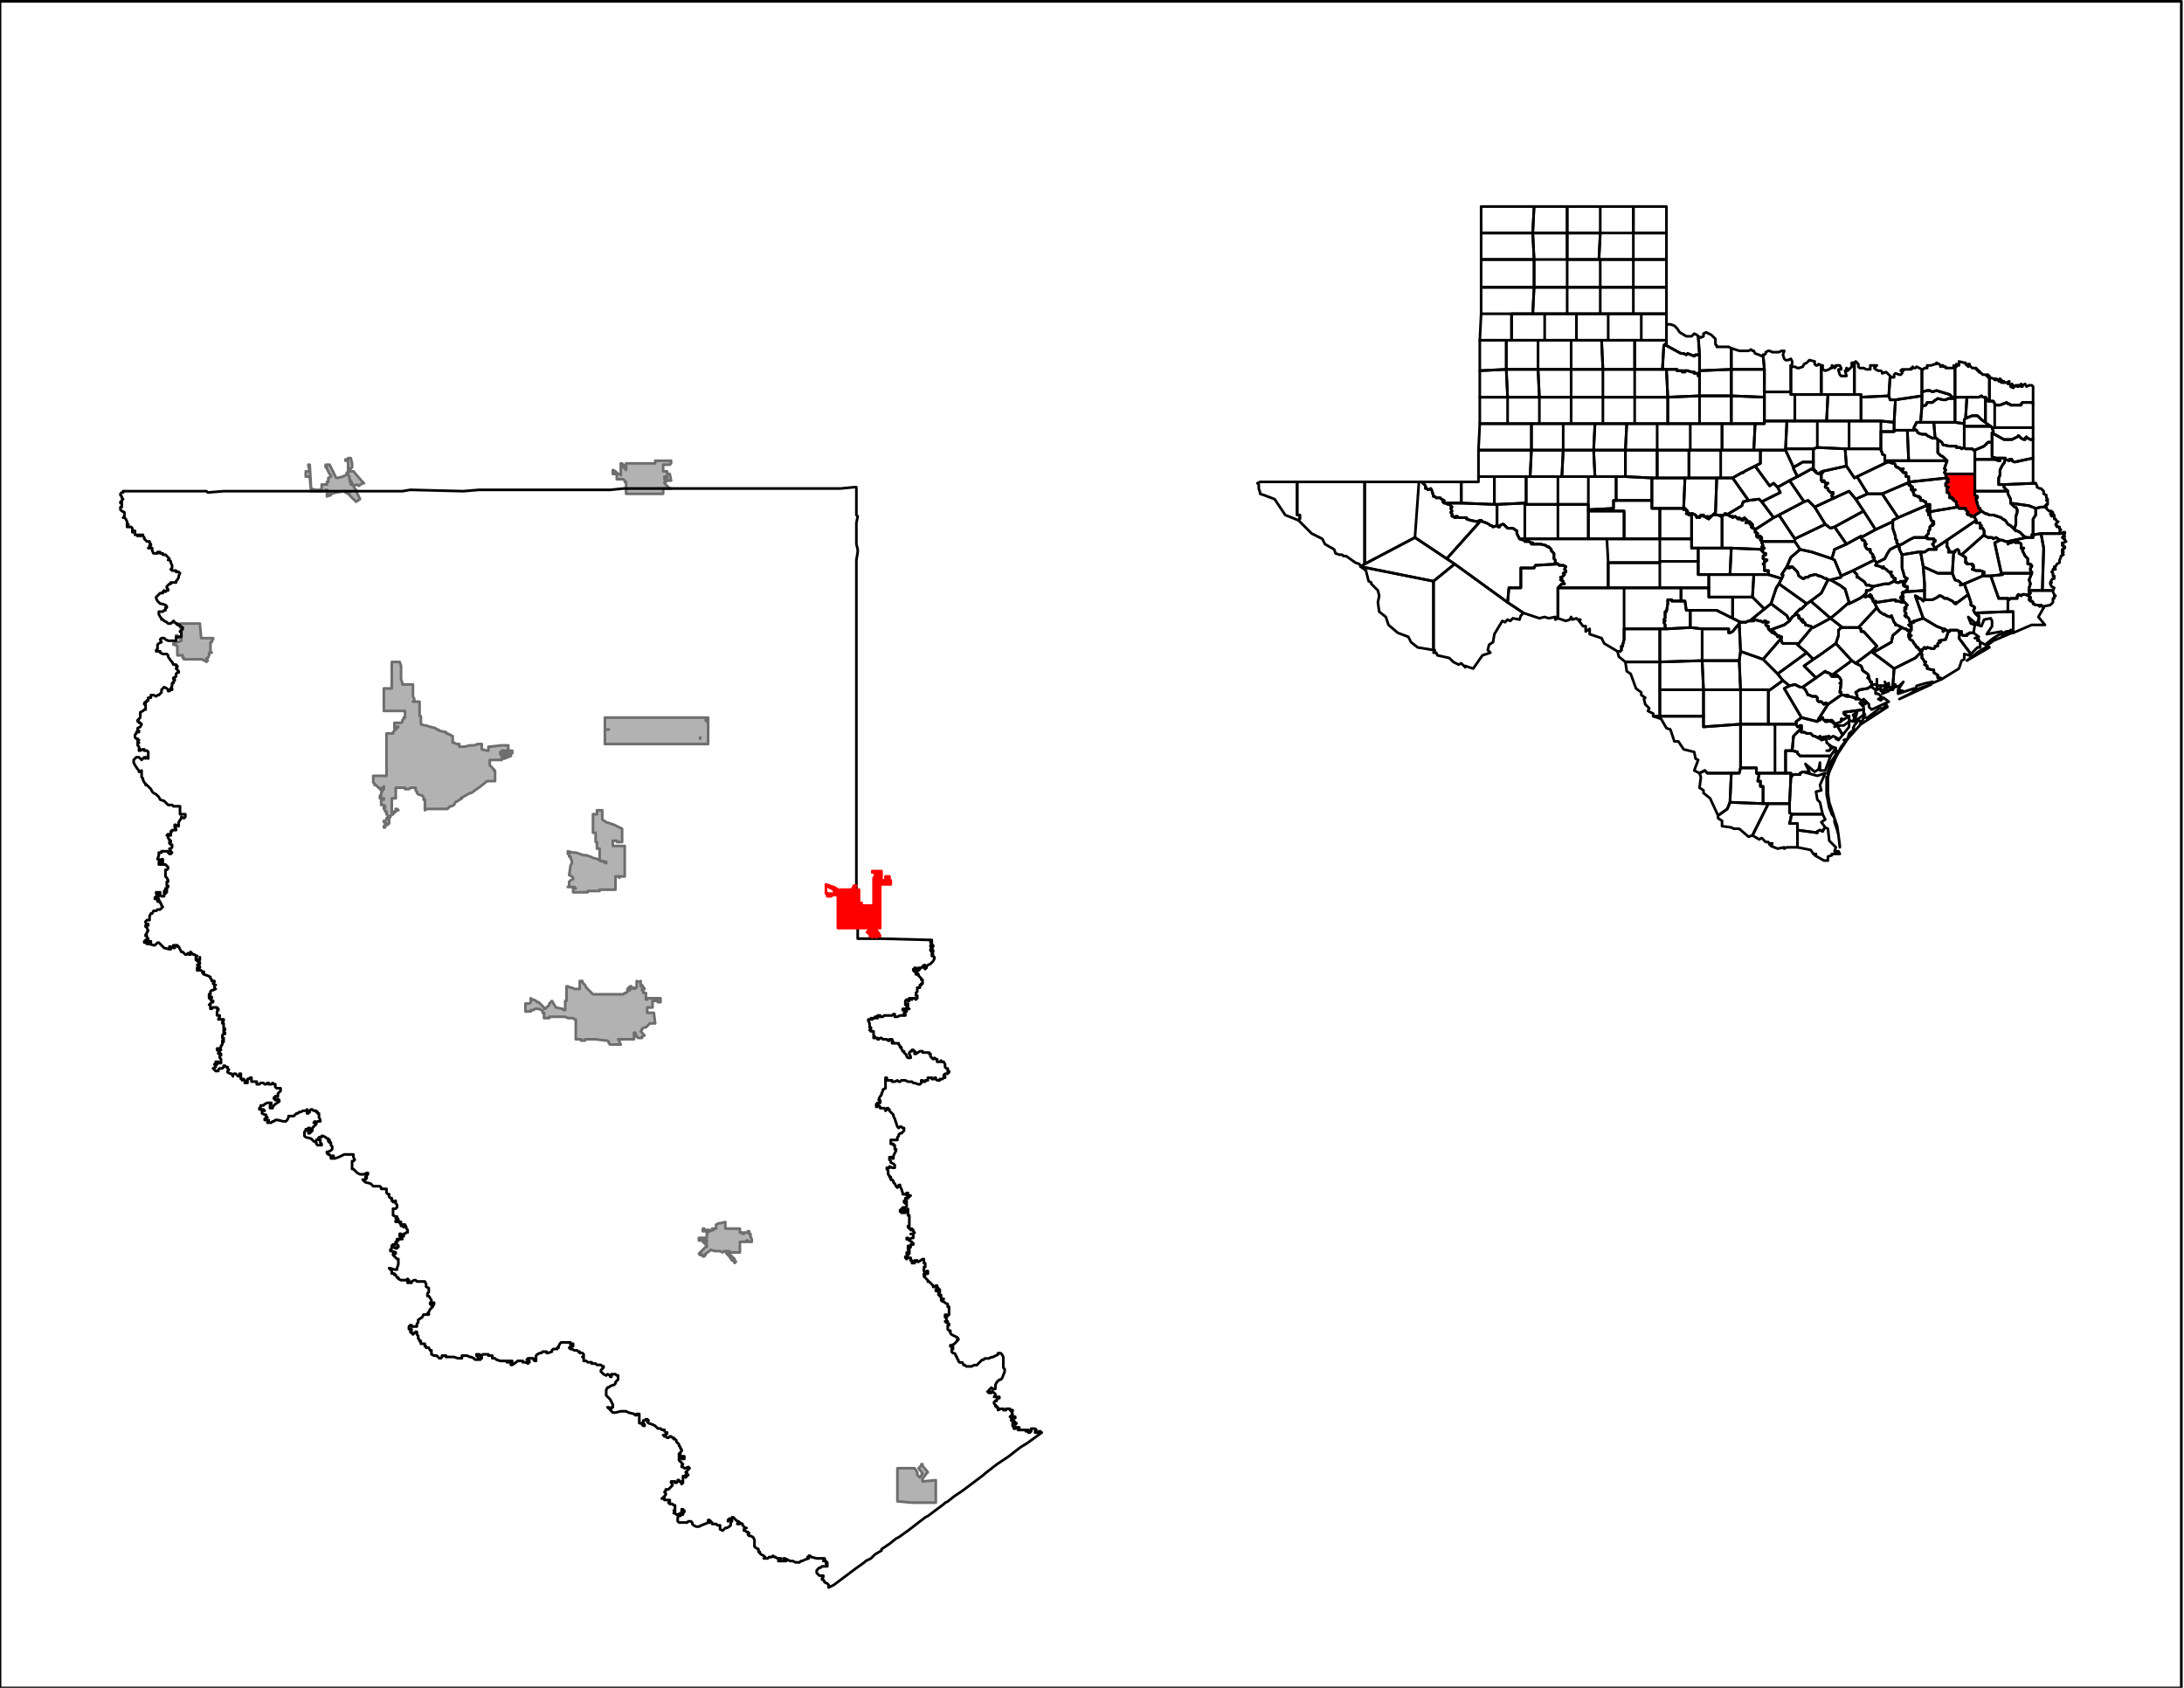 <svg xmlns="http://www.w3.org/2000/svg" width="1056" height="816" viewBox="0 0 792 612"><clipPath id="a"><path d="M791.03 612V.48H0V612h791.03z"/></clipPath><path clip-path="url(#a)" fill="#B2B2B2" fill-rule="evenodd" stroke="#6E6E6E" stroke-width=".96" stroke-miterlimit="10" stroke-linecap="round" stroke-linejoin="round" d="M225.117 378.755h-3.84l-.48-.48v-.48l-.48-.48h-.48l-3.84-.48h-3.84v.48h-1.44v-.48h-1.92V369.635h-.48l-.48-.48h-1.92l-.96-.48h-5.76v.48h-1.92v-1.92h-.48v-.961h-.48l-.96-.48h-1.44l-.48.48h-.96v.48h-1.92v-2.88h1.44l.48-.48v-1.44l.48.48h.48l.96.48.48.48h.48l.48.48.96.96.48.48.48.48.48-.48.48-.48.48-.48v-.48l.48-.48.48-.48 1.44 2.4 2.4.48.48.48h.48v-3.36h.48V357.634h.48l.96.48h.48l.96.48h1.92v-2.88h.96v.48l.96.96.48.96 2.4 2.4h11.04l.48-.48h.48l.48-.48v-.96l.48-.48.48-.48h.48l-.96 1.44h.48v-.48l1.44-.48v.48l.96-.48v-2.4l1.44.48v-.48 1.92l.48-.48.96 1.44h-.96v.48l.48-.48v1.44h.96v2.4h.48v-.48h4.8v1.44h-.96v-.48h-1.92v2.4h-1.92v1.92h2.4l.48 3.84h-1.92l-.48.48-.96.96h-.48l-.96.48v.48l-.48.48.96.96v.48h.48l-.96.481v.48h-1.44l-.48-.48-.48-1.44h-.48v2.4h-5.76l.48.48v.48l.48.96zM240.957 174.736v.48l.48.48 1.44 1.44h.48-2.88v1.92h-13.44v-4.32h-.48v-.48l-.48-.48h-2.4v-1.92h-1.44v-1.44l.96.48v.48h.48l.48.48h.96v.48-4.32h.48v.48h.48v.96l.48.48.48.48v-2.4h10.56v-.96h5.76v.96l-.48.48h-2.4v2.4h1.44v.96h.96l.48 2.4h-1.44v-.96l-.96.48.96.48-.48.48h-.48zm0-1.44h.96v-.48h-.96v.48zM131.038 174.256l.96.96h-.48l-1.44.96-.48-.48-1.44.48v-.48h-.48l.48.48.48.96.48.48v.48l1.44 2.88-1.44.96-2.4-2.4-.48-.48h.48v-.48h-.48v.48l-.96-.48-.48-.48-2.88.48-1.92.48h-.48v.48h.48l-1.44.48v-1.92h.48l-.48-.48h-.48l-.48.48H112.799l-.48-5.28h-1.44v-1.92h1.44l-.48-1.92v-.48h.48l.48 8.64 1.44.48h2.4v-1.92h1.92v-.96h.48v-1.44l.96-.48v-.48l-.48-.48-.48-.96-.48-.96v-.48h-.48v-.96h1.44l2.4 4.8h.48l1.92-.48.96-.48.48-.48v-.48h.48v.48l.48 1.44v.48l.48 1.92h.48v-.48l-.48-.96-.48-.48v-.96l-.48-.48v-2.4l.48.48v.48h1.44l2.88 3.36zm-4.8-7.2h-.96v-.48h.96v-.48h.96l.48 1.92v1.44l-.48.48h-.96v-2.88zM205.918 309.629v-.96l1.92.48h.96l1.44.48 1.44.48h.96l1.44.48.96.48 1.92.48.48.48 1.44.48.96.48v-.48l-2.4-.48v-4.32h-.96v-2.4h-.48v-3.36h-.96v-6.721h1.44v-1.44h1.92v3.36l1.44.96 2.88.96 2.88 1.44V305.308h-1.92v-.48h-1.44v1.92h4.32v11.041h-1.92v.48l-.48-.48h-.96v4.801h-5.76v.48h-4.32v.48H207.837v-1.44h.96-.96l.48-.48h-2.4l.48-.48v-1.44l.48-.48.96-.48v-.48l-.48-.48-.96-.48.48-3.36.48-.96v-.961l-.48-.96v-.48h-.48v-.96h-.48zM63.84 231.382v-.96h.48v.48h1.44v-1.44l-.48-.48.48-.48h.48v-.48h-.48.48v-.48h-.96v-.48h.48-.48l-.48-.48h-.48l.96-.481h7.2l.48 5.28h4.32v.48l-.48.48v.48h-.48V236.183l.48.48h-.96v.96l-.48.96h-.48v.48l.48.48h-.48v.48-.48h-.96l-.48-.48h-6.72v-.48h-.48v-.96h-1.92v-3.36l-.96-.48h-.48v-.48l2.88-.96v-.96h-1.92zM219.357 269.785V264.505h.96-.96v-4.32h37.44v9.6h-37.44zm34.56-1.92v-.48.48zm-33.12-3.36h-.48.48zm35.52-2.88v-.48h-.48l.48.48zm-.48-.48zM331.196 532.37h.48l.96 1.44v.96l.96.96.96-1.44-1.44-1.92 1.44-1.44h-.48l2.4 2.88-.48.48-1.44 1.92v.96l4.8-.48v8.16h-8.64l-5.28-.48v-12h5.76zM144.478 293.787h-.48l-.48.48h-.48v.48h-.48v.48l-.96.48v.48l-.48.48v1.92h-.96l.48.48h-.48l-.48.48v.48h-.48v-.48l.48-.48v-.96h-.48v-.48h.48l.48-.48v-.48h.48v-.96l-.48-.48v-.96h-.48v-.48l-.48-.48v-.48h.48v-.48h-.48v-.48h-.96v-1.92h.96v-.48h-1.44v-.96h.48v-.96l.48-.96.48-.48v-.96.48h-.48l-.48.48v.48l-.48-.48v-.48h-.48l-.48-.48-.48-.48h-.48v-.48l-.48-.48v-2.4h4.8v-15.362h2.4v-.48l.48-.48 1.44-1.44h-.96v.96h-.48v-2.4h2.4l.48-.48v-.48l.48-.48v-.48h.48v-2.401h-7.68v-8.16h2.88V240.022h2.88l.48 1.44V246.262l.48 1.44v.48h3.84v4.32l.48.96v.48l-.48.48h2.4v5.281h.48v2.88l1.44.48h.48l1.44.48 1.92.48.48.48h.48l.48.48 2.4.48v.48h.48l1.92.96v2.401h.48l.96.48h.96v.96h1.92l1.92-.48h1.44l1.44-.48h1.44v1.92l1.92.48h.48v-1.44h.48l4.32-.48h-.48 2.88v1.44l-.48.48h-1.92v.48h-.48v.96h.96v-.48h.96l.96-.48.48-.48h.96v.96h-.48v.48h-2.4v.48l1.92-.48.48.48-2.4.96h-.48v-.48h-.48v.96h-4.32v1.92l1.44 1.44v.481h.48v3.84h-2.88l-2.4 1.92-3.36 2.4h-.48l-3.36 1.92h.48l-2.4 1.441-.48.96-.96.48h-.48l-.96.96h-7.68l-.48.48v-3.84h-.48v-.96l-.48-.48-1.44-.48-.48-.48v-.48.48-.48l-.48-.48v-.96h-1.92l-.48.48h-1.44v-.48h-3.36v3.84h-1.44V294.747h.48l.48-.48.48-.48v-.48h.48l.48.48zM263.037 443.081v2.4H268.317v1.44h.96v.48h.48v-.48h1.44v-.48h.48v.96h.48v.96l.48.96v.96h-1.44v-.48h-.48v.48h-2.4v3.841h-3.84v-.48h-.96l.96.96 1.92 1.92v.48l.48.48-.48.48-.48-.96h-.48l-.96-1.44-.96-.96-.48-.96h-.48l-.48.48-.96-.48h-1.92l-1.44-.48-.48.48-1.44.96v.48l-.48.48h-.48v-.48h-.48v-.48.48h-.48l-.48-.48 2.4-2.4h.48v-.96h-.48v-.48h-.48v-.48h-.48v-.48l1.44.48v-.48h-2.88v-.96h2.88v-1.92h.48v-.48h-1.92v-.96h.48v.48h1.92v.48l1.44-.48-.48-.48h1.44v-1.44l.96-.48h.48l1.92-.48z"/><g fill="none" stroke="#000" stroke-width=".96" stroke-miterlimit="10" stroke-linecap="round" stroke-linejoin="round"><path clip-path="url(#a)" d="M311.036 334.111v6.24H319.676l18.24.48h-.48v.48h.48-.48v.48h.48v.96h-.48v.48h.48l.48-.48v.48l-.48.481.48.96v.48l-.96-.96v.48l.48.48v.48l.48.48h-.48v.48l.96.48v.48l-.48.96-.48.48-.48.48-.96.48-.48.48v.48h-.48v.48l-.48-.48v-.48h.48v-.48h-.48l-.48.48-.48.48h-.96v.48h.48l-.48.48h-.48v-.48h-.48v-.48h-.48v.48h-.48v.48l.48.48.48-.48.48.48v.48h-.48v.48h.96v.48l.96.961v.48h.48v1.44h-.48v.48h-.48v.96h-.96v1.44l-.48.48v.96h.48v.96l-.48.48-.48-.48h-.96v.48l-.48-.48h-.48v.96h-.48v-.48h-.48l-.48.48v1.44h.48l.48-.48v.48h-.48v.48h.48-.48v.481h.48v.48h.48-2.4v.48h1.44v.48h-.48v.48h-.48v.48h.48v.48h-1.92l-.96.48h-.96v-.96h-.48l-.48.48h-2.88l-.48.48h-.96v-.48h-.48v.48l-.48-.48v.96h-.48v-.48h-.48v.48h-.48l-.48.48v-.48h-.48v.48h-.96v.48l.48.96v1.44h.48v.96h-.48l.48.48h.96v1.44l.48.481h-.48v.48h1.44v.48h.48l.48-.48h.48l.48.48h1.44l.48.48h.48v-.48h.96v.48l.48.48h-.48v.48h2.4v.48l.48.48v.48h.48v.48l.48.96h.48v.48l.48.48.48.48v.48l.48.48h.96v-.48l-.48-.96v-.48l.48-.48h.48v-.48h.48l.48.48.48.48h-.48v.48h.48l1.44-.96h.96v.48h2.4v.48h.48v.96l.48.48.48.48.48-.48.48.48h.48v.96h.96l.48-.48v.48h.96l.48.96v.961l.48.48h.48v.96h.48v.48h-.48v.48h-.96l-.48.48v.48h.48v.48h-.48l-.48.48h-.96v.48h-.96l-.48-.48v-.48h-.48v.48h-.96v-.48h-1.44v.96h-.96v.48h-.96v-.48h-.48v.96l-.48.48h-.48l-1.44-.48h-.48l-.48-.48h-1.44l-.96-.48h-1.44l-.48.48h-.48l-.48-.48-.96.48h-.96v-.48h-2.4l.48-.48v-.48h-.48v3.84l-.96.48v.48l-.48.96v.48l-.48.481-.48.96v.48h.48v.96h-.96l-.48.48v.96h.48v-.48h.48l.48.48v.48h1.44l.48.48v.48l.48-.48v-.48h.48v.48h.48v.48l.48.48.48.48.48.48v.48l.48.96.48 1.44.48 1.441.48.48.48-.48h.48l.48.48h.48v.96l-.48.48-.48.48h-.48l-.48.48v.48l-.48.48v.96h-2.4v1.44h.96v.48h.48v1.44h.48v.48l-.48.96-.48.961v.96h-.48v-.48h-.96v.96l.48.48v.48l.96.48.48.48v.96h-.96l-.96-.48v.48h-.96v.48l.48.48v1.44l.48.48v.48h.48v.96h.48l.48.48v.48l.48.48.48.961.48.48.48-.48v-.48h.48v.48l.48.96.48 1.44v.48h.96l.48-.48h.48v.48h-.48v.48h1.44l-.48.48h-.48v.48h-.96v.48l.48.48v.48-.48h-.96v.48l.48.48h.48v.96l-.48.48h-.96v.48h-.48v.48h-.48v.48h.48v.48h1.44v-.48h-.48v-.48h.96l.48-.48v2.401h.48v3.84h-.48v.48h.48v.48h.96l-.48.48h.96v.48l.48.48-.48.48h-.96.96v1.44h-.48l-.96.48-.48-.48h-.48v.48h.48l.48.48.96.48v.48h.48v.48h-.96v.961l-.48-.48h-.48v1.44l.48-.48v1.92h-.48v-.48h-.48v.48l.48.48-.48.48h-.48v.48l.48.48.48-.48h.96v.96h.48v.96h.96v-.96h.96v.48h.48l1.44-.96h.48v1.44h.48v1.44h-.48v1.44l.48.48h.48v-.48h.48v.96h-1.44v.481h.48l-.48.48.48.48.96.96v.48h.48l.48.48.48.48.48.48v.48h.48l.48-.48h.48v.48l.48.48h-.48l-.48.48v.48h.48l.48.48v-.96h.48v.96l-.48.48v.48h.96l-.48.48h.48v.96h.96l-.48.48h-.48l.48.48h.48l.48.48.96.481v.96h.48v2.88h-.48v.48h-.48v-.48h-.48v.48h.48-.48v.48h.48v.96l.48.48h-.96l.48.48h.48l.48.48v.48h-.48v1.44l.48.48h.48v.96l.48.481.96.48.96.48.48.48v.48h-.48v.48l-.48.48-.48.48-.96.48h-.48v.48h.96v.96h-.48v.96l.48.48h.48l.48.48v.48l.48.48v.48l.48.48v.48l.48.48h.96l.48.961h.48l.48.48h1.92l.96-.48h.96l.48-.48.48-.48.96-.96h.48l.48-.48h1.44l.96-.48h.48l.96-.48.96-.48v-.48h.96l.48.48.48.96v3.84l.48.48v.96l-.96 2.4-.48.48h-.48l-.48.48-.48.48-.48.96v1.44h-.96l-.48-.48-.48.48-.48.48v.48h-.48l.48.481h.96v-.48h.48l.48.48.48.48v.48l-.48.48h1.92v.48h-.48l-.48.48v.48h-.48l-.48.48v.48l.48.48v.48h.48v.48h.48v.96l.96-.48h.96v.48h.96v-.48h1.44v.48h.96v.48h-.48l.48.96v.48h-.48l-.48.48h1.92v.48h-1.44v.96h.96v.48h.48v.481h.48l-.48.48-.48-.48h-.48v.96l.48.48v.48h.48v-.48h1.44v.48h-.48v.48h2.88v.48h.48v-.48h.48v.96h.48l.48-.48v-.96h1.44l.48.48-.48.48v.48h.96l.48-.48h.48l.48.48-5.28 3.84-2.4 1.44-4.32 3.361-1.44.96-2.88 1.92-4.32 3.36-.48.48-7.68 5.761-2.88 1.92-2.4 1.92-.96.48-.48.48-1.92 1.44-3.84 2.881-.96.48-6.24 4.8-3.36 2.4-.96.48-2.4 1.921-1.44.96-1.44.96v.48l-2.4 1.44-1.44 1.44-1.92.96-.48.48-3.36 2.4-7.68 5.761-1.92.96v-.96l-.48-.48-.96-.48-.48-.96h-.48v-.48l.48-.48v-.48h-1.44l-.48-.48-.48-.48v-.96l.48-.48.48-.48h.48l.48-.48h1.92v-1.44h-.48v.48-.96h-.96l.48-.48v-.48h-2.88l-1.92-.48-.48-.48h-.48v.48h-.48.48v.48l-1.44.48-.96.48h-.48l-.48.48h-1.44l-.96-.48h-.96l-.96-.48-.96-.48h-.48v.48h.48l.48.48h-2.88.48v-.48l.48-.48h-1.44l-.48-.48h-.48l-.48-.48-.48.48h-.96l-.48.48h-1.44l.48-.48-.48-.48-.96-.48-.48-.48v-.48h-.48v-.96l-.96-.48-.48-.48v-2.401l-.48-.96-.96-.48h-.48l-.48-.48.48-.48-.48-.48h-.48l-.48-.48h-.48v-.48l.48-.48h.48-.48l-.96-.96v-.48l-.96-.48v.48h-.96l.48-.96h-.48l-.96-.96-.48-.48h-.48v.48h-.96l-.48.48v.48l.48-.48h.96v.48l-.48.48v.96l-.48.48-.96.48h-.48l-.48.48-.48.48-.96-.48v-1.44h-.96l-.48-.48h-1.44v-.48l-.96-.96h-.48v.48h.48v.48h-.48l-2.399.96-.96.48h-.96l-.96-.48-.48-.48v-.48l-.48-.48h-.96l-.48.48M249.117 552.051h-2.88l-.48-.48v-1.44l.48-.48h.48l.48-.48h.48v-.48l.48-.48v-.48h-.48v-.48h-.48v1.44h-.48l-.96.48h-.48l-.48-.48h-.48l.48-.48v-.48h-.48l.48-.48v-1.44h-.48l-.48-.48h-.96l-.48-.48h.48v-.96h-1.92v-.48h-.96l.48-.48h.48v-.48l.48-.48v-.48l-.48-.48.48-.48v-.48h.96l.96-.96.48-.48v-.481l-.48-.48v-.48h1.44v.48h.48l.48-.48v-.48h.48v.48h.48l.48.96.48-.48-.48-.48h.48v-1.92h.48l.48.48.48-.48.48-.48h-.96l.48-.48v-.48h-.48l.48-.48.96-.96-.48-.48-.96.48h-.48l-.48-.48h-.48v-.48l.48-.48-.48-.48-.96-.96v-1.44l.48.48h.48v.48h.96v-.96h-1.44v-.481h-.48v-.48h.48v-.48l.48-.48v-.48l-.48-.48v-.48l-.48-.48v-.48l-.48-.48-.48-.48v-.48l-.48-.48h-.48v-.48h-.48l-.48-.48h-.48l-.48.48h-.48l-.48-.48h-.48l-.48-.48h.48l.96-.48v-.48h-.48l-.48-.48v-.48h-.96l-.48-.48h-.96l-.48-.48-.48-.48-.96-.481-1.44-.48-.48-.48.48-.48-.48-.48h-.48l-.48.48h-.48v.96l.48.48v.48h-.48l-.48-.48v-.48h-.96v-3.36h-.96v.48h-.48l-.48-.48-1.92-.48-.96-.48h-1.92l-1.92.48h-.96l-.48-.48-.48-.48v-.48h-.48l-.48-.48h.48l.48.48h.48v-.48h.48v-.96l-.48-.96-.48-.96-.96-.96-.48-.481v-1.92l.48-.96h.48l.48-.48 1.44-.48.48-.48v-.48l.96-.96v-1.44h-.48l-.48-.48h-1.44v.96h-.48v-.48l-.96-.48-.48.48-.96-.48-.96-.96v-.48l.96-.96v-.48h-.48l-.48-.481h-1.44l-.48-.48h-1.44v-.48h-1.44l-.48-.48h-.96v-1.44h-.48l.48-.48v-.48l-.48-.48h-.96v-.48h-.48l-.48-.48h-.96l-.96-.48h-.48l-.48-.48h.48v-.48h.96v-.96h-.48l-.48.48v-.96h-3.36l-.48.48-.48.96v.48h-.48v.48h-1.44l-.48.48v.48l-1.44.48h-.48v-.48h-1.44l-.48.48h-.48l-.96.48-.48.48v1.92h-.48l-.48-.48v-.48h-1.92l-.48.48.48.48h.48v.48h-.48v.48l-.96-.48h-.96v-.48h-1.92l-.48.48-1.44.96h-.48v-.48l.48-.48v-.48h-.96v.48h-.96v-.48h.48-2.88l-1.44-.48-.48-.48h-.96v-.96h-1.44v-.48h-1.92l-.48.48-.96-.48h-.96v.48l.48.48h1.44v.48h-.48v.48h-1.92l-.48-.48-.959-.48h-.48l-.96-.48h-1.92v.96h-1.44l-1.44-.48h-2.88v-.48h-1.44v.48l-.48.48h-.48l-.48-.48-.48-.48h-.96l-.96-.48v-1.44h-.48l-.48-.96h-.96v-.48h-.48v-.96h-1.44v-.96h-.48v-.48l-.48-.48v-.961l-.48-.48v-.96h-.48l-.48.48-.48.48v-.48h-.48l-.48-.48.48-.48v-.48h-.96v-.96l.48-.48h.48v.48h1.92v-.96l.48-.48v-.96l1.44-.96.48-.96h1.92v-.48h-.48l.48-.48.48-.96.96-.96.48-.961v-.48h-.48l-.48.96-.48-.48v-.48h.48v-.96l-.96-1.44h-.48v-.96l.48-.48v-1.44l-.96-.48v-.96l-.48-.96h-2.88l-.48-.48h-.48l-.96.48v.48h-.48l-.48-.48v.48h-.48v-.48l.48-.48-.48-.48-.48.48h-1.92l-.96-.48v-.48h-.48l-.48-.961h-.48v-.48h-.96v-.96l-.48-.48-.48-.48h.48l1.44.48h.96v-.48l.48-1.44v-1.92h-.48l-.48-.48-.96-.96v-.48h.96v-.48l-1.44-.48h-.48v-.48l.48-.48v-.961l.48-.48h.48v.48h-.48v.48l.96.48h.48v-.48h.48v-.48l-.48-.48-.48-.48v-.48h.48l.48-.48h-.48v-.48h1.92l-.48-.48-.48-.48v-.96h.48l.48.96h.48v-.96h.48l.48-.48h.48v-.96l-.48-.48v-.48l-.48-.96h-.48v.96l-.48-.48h-.48l.48-.48h-.48l-.48-.48h.48v-.48h-1.92v-.48h.96v-.48l-.48-.48h-.48.48v-.481h-.48l-.96-.48v-2.4h.96l.48-.48v-.96l-.48-.48v-.96l-.48.48h-.48v-.48h-.48v-.96h-.48l-.48-.48V433h-.48l-.48-.48v-1.44h-1.92v-.481l-.48-.48h-2.4l-.48-.48-.48-.48-1.92-.48-.48-.48-.48-.48h.96l.48-.48v-.48h-.48l.48-.48.48-.48v-.48h-.48l-.96.48h-1.44l-.96-.48-1.44-1.44h-.48V421h.48l.48-.48-.48-.961v-.96h-3.36l-1.92.96-1.44.48h-1.44l.96-.48v-.48h-.48v.48h-.48l-.48-.96h-.48l-.48-.48v-.48h.48l.96-.48.48-.48v-.96l-.48-.48v-.96h-.48l-.48-.48h.48v-.48h-.48v-.48h-.48l-.48-.48-.96-.48h-.48v.48h-.96l-.48.96h-.48 1.44v.96l.48.48v.48h-1.44l-.48-.48v-.48l-.96-.48-.48-.48-.48-.48-1.92-.48-.48-.48v-1.44l.48-.48v-.48h.48l.48-.481h.48v.96h-.48v.96h.48l.48-.48.48-.48v-.96l.48-.48.96-.96-.96-.48.48-.48.48.48.48-.48h.96v-.48l-.48-.96v-1.44h-.48v-.48h-.48v-.48h-.96l-.48-.48h-.48l-.48.48v.48h-.48v.48h-.48v-.48l.48-.48h-.48v-.48l-.48.48h-.96l-.96.48h-.48l-.48.48h-.48l-.48.48-.48.48h-1.92v.48l-.48.96-.48.48h-.96l-1.92-.48h-.96l-.48.48h-.48l-.48.48h-1.44l.48-.48v-.48h-1.44v-.48l.96-.48-.48-.48v-.48h-.48l-.96-.48v-.96h.96l-.48-.48h-1.44v-.48l.48-.48v-.48h.96l.48-.48.96-.48h1.44v.48l-.48.48v.96h.96v-.48l.96-.96 1.44-.96v-.48l-.48-.481v.48h-.96v-.48h-.48v-.48h.48v-.48h.96v-.96l.48-.48.48-.48v-.96h-1.44l-.48-.48v-.96h-.48l-.48-.48-.48.48h-.96v-.48h-.48l-.48.48h-.48l-.48-.48h-.96l-.48.48h-.96v-.96h-1.92v-1.44h-.48l-.48.48h-.48v1.44h-.96v-.96l-.48-.48-.48.48.001-.48h-.48v-1.92h-.48v.96h-.48l-.48-.48-.48-.48h-.48l-.48.48v.48l-.48-.96h-.48l-.96-.48v-.48l.48-.48-.48-.481v-.48h-.48l-.48-.48h-.48v.48l-.48.48h-.96l-.48.48v.48h-.96l-.48-.48-.48-.48.96-.48v-.48l-.48-.48.48-.48.48.48v-.48h-.48v-.48h.96v.48h.96v-1.44l-.48-.48v-.48l.48-.48v-.48h-.96v-.48h.48v-.48h-.48l-.48-.48v-.48h.48v.48h.96l-.48-.48.48-.48v-.48l.48-.48v-.96h.48l-.48-.48h.48v-.961h-.48v-.96l.48-.48h.48v-.48h-.48v-.96h.48v-.48h-.48v-1.92h-.48.48l-.48-.48.48-.48v-.48h-1.92l.48-.96v-.48h-.96v-1.44l.48-.481v-.48h-.48v-.48h-1.44l-.48.48h-.48v-1.44h-.48l.48-.48.48-.48h.48v-.48h-.48l-.48-.48v-.48h.48v-.48h-.96v.48-1.44h.48v-.96l.48-.48h.48l.96-.48h-.48v-.96l.48-.48h-.48l-.48-.48.48-.48v-.48h-.96v-.481l-.48-.48v-.48l-.96-.48-1.44-.48-.48-.48h.48v-.48h-.48l-.48-.48h-1.44v-.96h.96v-.48l-.48-.48h-.48.48v-.48h.48v-.48H72v-.48h-.48.48l.48-.48v-.96.48l-.96.48h-.48v-.96l.48-.48h-.48l-.48-.48h-.48l-.48-.48-.48-.48v.96h-.48"/><path clip-path="url(#a)" d="M68.64 346.112v-.48h-.48l-.48.48h-.48l-.48-.48-.48-.48h-.48l-.48-.96-.48-.96h-.48v-.48h-1.44v.48h.48v.48h-.48l-.96-.48h-.48v.48h.48v.48h-.48l-1.92-.48-.48-.48-.96-.96-.48-.48h-.48l-.48.48-.48.48h-.48l-1.44-.48v-.48h.48v-.48h-.96v.96h-.48v-.48h-.96v-.48l.48-.48h.96v-.48l-.48-.48v-.48h-.48v-.48l.48-.48v-.48l.48-.48-.48-.96v-.48h-.48v-.48h.96v-.48h-.48l-.48-.48v-.48l.48-.481h.96v-1.44l.48-.96h.48l.48-.96h.96l.48-.48h.96l.48-.48.48-.48-.48-.48v-.48l-.48-.48v-.48h-.96v-.48h.48v-.48h-1.44v-.48l.48-.48h.96v-.48h-.48v-.48h-.48v-.48h1.44v.48l-.48.48h.48l.48.48h.96v-.96H60l-.48-.48v-.481l.96.48v-.96H60v-.48h.48l.48-.48v-.48h-.48v-1.44h.48v-.48l-.48-.96-.48-.48v-2.4h.48l.48-.48v-.48l-.48-.48-.48-.48h-2.4v-.96h.96v.48h.48v-1.441h-.48l-.48.48-.48-.48h-.48l.48-1.44v-.96h.96v-.48h2.4v.48l.48.48h.48l.48-.48-.48-.48-.48-.96h.48l.48-.48v-.96h-.48l-.48-.48v-.48h.48v-.48h-.48v-.48l-.48-.48v-.96h-.48l.48-.48.48.48h.48V301.467h.48v-.48h1.44v-.48l-.48-.48v-.96h.48l.48.48h.48v-1.44l.96-1.44v-.48l.96.48.48-.48v-.96h-1.92v-2.88h-2.4l-.48-.48h-1.44l-.48-.48-.48-.48-.48-.481-1.44-.48-.48-.96-.48-.48-.48-.48-.96-.48-.48-.48-.48-.96-.96-.96-.48-.48h-.48v-.48l-.48-.48-.48-.96v-.48l-.48-.48v-2.401l-.48.48h-.48v-.48l-.48-.48-.96-1.44-.48-.96v-.96l.96-.96h.96l.48.48.48.48.48-.48.48-.48.48.48v-.48h.96v.48-2.4l-.48-.48h-.96v-.48h-.48l-.96.48h-.48v-.48h.48l-.48-.48v-.48l-.48-.48v-.48l.48-.481h-.48v-.48l.48-.48h-.48v-.48h-.48l-.48-.48v-.96l.48-.48v-.48h.96v-.48h-.48v-.96l.96-.48.48-.96-.48-.48h-.48v-.48h-.48v-.48l.48-.48.48-.48V258.263l.96-.48.48-.48h.48v-1.92h-.48v-.48h.48v-.48h.48v-.48h.48v-.96h.96v-.96h.96l.96.48.48-.48h.48l.48-.48.48-.48v-.96l.48-.48.48-.48.96.48.48.48h.48-.48v.48h.48l.48-.48h.48v-.48h-.48l.48-.96v-.961h.48v-.48l.48-.48v-.48h-.48v-.48l.96-.48v-.96l.48-.48h.48v-.48l-.48-.48-.48-.48.48-.48v-.48h-.48v-.48h-.96l-.48-.96-.48-.48-.96-1.44v-.48l-.48-.48h-1.44l-.96-.481v-.48h-1.44v-.48h.48v-1.92l.48-.48.96-.48-.48-.96.48-.48h.96l.48.48.96.48h2.88v-1.44h1.92v-1.44l-.48-.48.48-.48.48-.48v-.48l-.96-.48v-.48h-.96v-.481h-.48l-.48-.48-.48-.48v.48h-.48l-.48.48h-.96l-.48-.48-.96-.48-.48-.48h-.48v-.48l-.48-.48-.48-.96v-.96h1.44l.48-.48H60v-.96h.48v-.48l-.48-.48-1.44-.48h-.48l-.96-.96-.48-.96v-.48l.48-.48.48-.481.48-.48h.96v-.48l.48-.48.48.48.48-.48h.48v-.48l-.48-.48v-.48l.48-.48.48-.48h.48v-.48h1.92v-.48l.48-.48.48-.96v-.48l.48-.96-.48-.48h-.96v-.48H62.4l-.48-.48.48-.48v-.96l-.48-.961v-.48l-.48-.48h-.48.48v-.48l-.96-.96-.48-.48h-.96v-.48h-.96v-.48h-.96v.48h-1.44l-.48-.96v-.96h-1.44l.48-.48v-.48h.48v-.48l-.48-.48v-.48h-.96l-.48-.48-.48-.48v-.48l-.48-.48v-.481h-.96v.48l-.48-.48h-.48v.48-.48h-.96v-1.44h-.48v.48H48v-1.44l-.48-.48h-1.44v-.96h.48-.48v-.96l-.48-.96-.48-.48h-.48l.48-.48v-1.44l-.96-.48-.48-.48v-.96h.48V182.416h-.48v-.48h.48v-.48l.48-.48-.48-.48v-.48l-.48-.48v-.48l.48-.48h.48v-.48H74.88l.48.48 5.759-.48H145.919l2.88-.48 19.199.48 5.76-.48H221.278l4.8-.48H304.796l4.8-.48h.96v10.08l.48.48-.48 2.4V197.299l.48 1.92v.96l-.48 2.88V324.03l.48 5.76v4.321"/></g><path clip-path="url(#a)" fill="red" fill-rule="evenodd" stroke="red" stroke-width=".96" stroke-miterlimit="10" stroke-linecap="round" stroke-linejoin="round" d="M316.316 315.87h3.36v3.36h1.44v-1.44h1.44v1.44h.48v1.44h-3.84V336.51h-1.92l1.44 1.92.48.96h-.48l-.96.48-.48-.48-.96.48-.48-.48h-.48l.96-.48h.48l.48-.48-.96-.48-.48.48h-.96l-.48-.48.48-.48.48-.48h.48l-.48-.48H303.836v-12h-1.92l-.48.48h-1.44v-.96h-.48v-3.361l1.44.48h-.48l1.92.48 2.4 1.44v-.48h4.32v-.48l.48-.48v-.48h.96l-.48.48v.48l-.48.48h1.92v5.76h.48v-.96h.48v.96h4.32v-10.08h.48v-1.92h-.96v-.48zm-16.8 5.28v2.4l.96.48h3.36l-1.44-.96v-.48l-2.88-1.44z"/><clipPath id="b"><path d="M0 0v612h792V0H0z"/></clipPath><path clip-path="url(#b)" fill="none" stroke="#000" stroke-width=".96" stroke-miterlimit="10" stroke-linecap="round" stroke-linejoin="round" d="M0 612.057V.48h791.03v611.577H0z"/><clipPath id="c"><path d="M773.75 62.886H431.996V324.51H773.75V62.886z"/></clipPath><path clip-path="url(#c)" fill="none" stroke="#000" stroke-width=".96" stroke-miterlimit="10" stroke-linecap="round" stroke-linejoin="round" d="M604.313 74.887v9.6h-12v-9.6h12M555.833 84.488l.48-9.601h12v9.6h-12.48"/><path clip-path="url(#c)" fill="none" stroke="#000" stroke-width=".96" stroke-miterlimit="10" stroke-linecap="round" stroke-linejoin="round" d="M555.833 84.488h-18.72v-9.601h19.2l-.48 9.6M568.313 84.488v-9.601h12v9.6h-12M580.313 84.488v-9.601h12v9.6h-12M579.833 94.089l.48-9.601h12v9.6h-12.48M604.313 94.089h-12v-9.601h12v9.6"/><path clip-path="url(#c)" fill="none" stroke="#000" stroke-width=".96" stroke-miterlimit="10" stroke-linecap="round" stroke-linejoin="round" d="M579.833 94.089h-11.52v-9.601h12l-.48 9.6M537.114 94.089V84.488h18.72l.48 9.6h-19.2"/><path clip-path="url(#c)" fill="none" stroke="#000" stroke-width=".96" stroke-miterlimit="10" stroke-linecap="round" stroke-linejoin="round" d="m556.313 94.089-.48-9.601h12.48v9.6h-12M556.313 104.17V94.089h12v10.08h-12M580.313 94.089v10.08h-12V94.09h12M580.313 104.17V94.089h12v10.08h-12M592.313 104.17V94.089h12v10.08h-12"/><path clip-path="url(#c)" fill="none" stroke="#000" stroke-width=".96" stroke-miterlimit="10" stroke-linecap="round" stroke-linejoin="round" d="M537.114 104.17V94.089h19.2v10.08h-19.2M560.153 113.77h-4.32l.48-9.6h12v9.6h-8.16M580.313 113.77h-12v-9.6h12v9.6M592.313 113.77v-9.6h12v9.6h-12M592.313 113.77h-12v-9.6h12v9.6"/><path clip-path="url(#c)" fill="none" stroke="#000" stroke-width=".96" stroke-miterlimit="10" stroke-linecap="round" stroke-linejoin="round" d="M548.153 113.77h-11.04v-9.6h19.2l-.48 9.6h-7.68M536.634 123.371l.48-9.6h11.04v9.6h-11.52"/><path clip-path="url(#c)" fill="none" stroke="#000" stroke-width=".96" stroke-miterlimit="10" stroke-linecap="round" stroke-linejoin="round" d="M548.153 123.371v-9.6h12v9.6h-12M571.673 123.371h-11.52v-9.6h11.52v9.6M580.793 123.371h-9.12v-9.6h11.52v9.6h-2.4M604.313 123.371h-9.12v-9.6h9.12v9.6M595.193 123.371h-12v-9.6h12v9.6M604.313 125.292v-7.681h1.44l1.44.48.48.48.48.48.96 1.44 2.4 1.44h1.92l.48-.48.48-.48.96.48.48.48.48 6.721h-1.44l-.48.48-2.4-.96-.48.48-.96-.48h-.96l-5.28-2.88"/><path clip-path="url(#c)" fill="none" stroke="#000" stroke-width=".96" stroke-miterlimit="10" stroke-linecap="round" stroke-linejoin="round" d="m627.832 133.932-11.52.48v-5.76l-.48-6.72.96.48.96-.48v-.96l.96-.48.96.48.96.48.48.48.96.96v1.92l.48.48v.48h4.32l.96.48v7.68M581.273 133.932l-.48-10.56h12v10.56h-11.52"/><path clip-path="url(#c)" fill="none" stroke="#000" stroke-width=".96" stroke-miterlimit="10" stroke-linecap="round" stroke-linejoin="round" d="m604.313 125.292-.48-.48-.48.48-.48 8.64h-10.08v-10.56h11.52v1.92M569.753 133.932v-10.56h11.04l.48 10.56h-11.52M557.753 133.932v-10.56h12v10.56h-12M546.233 133.932v-10.56h11.52v10.56h-11.52"/><path clip-path="url(#c)" fill="none" stroke="#000" stroke-width=".96" stroke-miterlimit="10" stroke-linecap="round" stroke-linejoin="round" d="M536.634 134.412v-11.04h9.6v10.56l-9.6.48M616.313 134.412v1.92h-.48v-.96h-1.44v-.48h-.96l-1.44-.48h-.96v.48l-.48-.48v.48l-.48-.48v.48-.48h-1.92v-.48H602.873l.48-8.64.48-.48.48.48 5.28 2.88h.96l.96.48.48-.48 2.4.96.48-.48h1.44v5.76M627.832 133.932v-7.68l1.44.48 1.44.48h3.36l.96-.48.48.48h.48l.48.96 1.44.48.96.48.48-.48.48 5.28h-12"/><path clip-path="url(#c)" fill="none" stroke="#000" stroke-width=".96" stroke-miterlimit="10" stroke-linecap="round" stroke-linejoin="round" d="M639.832 142.093v-8.16l-.48-5.281h.48l.48-.48v-.48l.96-.48h.48l.96.48h2.4l.96-.48h.96l-.48 1.44.48 1.44.48.48h.96l.96-.48.48.96v.96l-.48.48v9.601h-9.6"/><path clip-path="url(#c)" fill="none" stroke="#000" stroke-width=".96" stroke-miterlimit="10" stroke-linecap="round" stroke-linejoin="round" d="M649.432 142.093v-9.6l.48.48h.96l.96.48h.48l1.44-.48.48-.96.96-.48.48-.48.48-.48 1.92.48v.96l.48.48h.48l.48-.48.96.48v10.56h-11.04v-.96M708.952 144.013v-11.04h.48v-.96l.48.48h.48v-1.44l1.92.48h.48v.48l.48.48.48-.48h.48l-.48.48v.48l.48-.96v.48l.48.48.48.48h1.44v.48h.48v.48h.48l.48.48h-.48l.96.48.48.48h.96l.48.48v-.48h.48l-.48.48h.96l-.48.48h.48v8.64h-.48l-.96-1.44h-.96l-.48-.48-.96.48h-8.64M684.952 143.533l-10.08.48v-.96h-2.4v-11.52l.48-.48.48.48.48.48v.96l.48.48h1.44l.96.48h1.44v-1.44h2.4l-.96.96.48.48.96.48h.96l.48.48v.48l1.44-.48 1.44 1.44-.48 7.2"/><path clip-path="url(#c)" fill="none" stroke="#000" stroke-width=".96" stroke-miterlimit="10" stroke-linecap="round" stroke-linejoin="round" d="M672.472 143.053h-12v-10.56h.48v1.44l.96.48 1.44-.48.48-.48h.48v-.96l.96.48v.48l.48-.48v-.48h1.44l.48.96v.48h-.96v.48l.48 1.44.48.48h1.92l-.48-1.92h.96l-.48-.48v-.48l.96.48.48-.48.48-.48v-1.44h.96v11.52M708.952 144.013h-.96l-.96-.96-4.8-1.44-1.44.48-.96-.48h-.96l-1.92.48v-8.16h.48l.48-.48h.96v-.96h1.44l1.44-.48h.48v-.48l.96.48.48.48h.48l-.48.48.96-.48v.48h.96v.48h2.88v-.96l.48.48v11.04"/><path clip-path="url(#c)" fill="none" stroke="#000" stroke-width=".96" stroke-miterlimit="10" stroke-linecap="round" stroke-linejoin="round" d="m684.952 143.533.48-7.2.48.48h.96v-.96l.48-.48 1.44.48h.48l.48-.48v-.48l.48-.48h-.96l.48-.48h2.88l.48-.48v.48l.48-.48v-.48l.48.48h.48l.48-.48 1.92.96v9.6l-9.6 1.44h-1.92l-.48-1.44M592.793 144.013v-10.08h11.52l.48 10.08h-12M592.793 144.013h-11.52v-10.08h11.52v10.08M569.753 144.013v-10.08h11.52v10.08h-11.52M558.233 144.013l-.48-10.08h12v10.08h-11.52M639.832 144.013l-12-.48v-9.6h12v10.08"/><path clip-path="url(#c)" fill="none" stroke="#000" stroke-width=".96" stroke-miterlimit="10" stroke-linecap="round" stroke-linejoin="round" d="M558.233 144.013h-11.52l-.48-10.08h11.52l.48 10.08M604.793 144.013l-.48-10.08h3.84v.48h1.92v.48-.48l.48.48v-.48l.48.48v-.48h.96l1.44.48h.96v.48h1.44v.96h.48v7.2l-11.52.48"/><path clip-path="url(#c)" fill="none" stroke="#000" stroke-width=".96" stroke-miterlimit="10" stroke-linecap="round" stroke-linejoin="round" d="M627.832 143.533h-11.52V134.413l11.52-.48v9.6M546.713 144.013h-10.08v-9.6l9.6-.48.48 10.08M721.431 144.973v-8.16l1.44.48h.48l.48.48h-.48.48v-.48l.96.48.48-.48v.48h.48-.48l-.48.48h.48l.48-.48.48.48h-.48v.48l.96-.48-.48.48h1.44l.96-.48v.48l-.48.48h.48l.48.48h.48v-.48l.48.48-.96.48.96.48.96-.96.48.48v-.48h.48v.48l.96-.96v.96h.48v-.48l.96-.48.48.96.96-.48h.96l.48.48v6.24l-.48-.48h-3.36l-.48.48v.48h-3.84l-.48-.48h-.48l-.48-.48-2.4.96h-1.44l-.48-.48-.48-.96h-.96l-.48-.48M696.952 147.374V142.094l1.92-.48h.96l.96.48 1.44-.48 4.8 1.44.96.96h.96v.48h-2.4l-.96.48h-.96l-1.92-.48-1.44.96-.48.48h-1.92l-.48.96-1.44.48M639.832 152.654v-10.56h9.6v.96h1.44v9.6h-11.04"/><path clip-path="url(#c)" fill="none" stroke="#000" stroke-width=".96" stroke-miterlimit="10" stroke-linecap="round" stroke-linejoin="round" d="M650.872 152.654v-9.6h12l-.48 9.6h-11.52"/><path clip-path="url(#c)" fill="none" stroke="#000" stroke-width=".96" stroke-miterlimit="10" stroke-linecap="round" stroke-linejoin="round" d="M674.872 152.654h-12.48l.48-9.6h12V152.653M696.472 153.134h-1.44l-.96 1.92v.48l.96.48h-8.16v-2.88l.48-8.16 9.6-1.44v3.84l-.48 5.76"/><path clip-path="url(#c)" fill="none" stroke="#000" stroke-width=".96" stroke-miterlimit="10" stroke-linecap="round" stroke-linejoin="round" d="M674.872 152.654v-8.64l10.08-.48.48 1.44h1.92l-.48 8.16-4.8-.48h-7.2M719.991 153.134l-1.44-.96-.96-.96-.48-.48h-1.92l-2.4.96.48-7.68h4.32l.96-.48.48.48h.96v9.12M604.793 153.614v-9.6l11.52-.48v10.08h-11.52M624.473 153.614h-8.16v-10.08h11.52v10.08h-3.36"/><path clip-path="url(#c)" fill="none" stroke="#000" stroke-width=".96" stroke-miterlimit="10" stroke-linecap="round" stroke-linejoin="round" d="M636.472 153.614h-8.64v-10.08l12 .48V153.613h-3.36M581.273 153.614v-9.6h11.52v9.6h-11.52M592.793 153.614v-9.6h12v9.6h-12M712.311 152.174v1.44l-3.36-.48v-9.12h4.32l-.48 7.68-.48.48M578.393 153.614h-8.64v-9.6h11.52v9.6h-2.88M566.873 153.614h-8.64v-9.6h11.52v9.6h-2.88M555.353 153.614h-8.64v-9.6h11.52v9.6h-2.88M546.713 153.614h-10.08v-9.6h10.08v9.6"/><path clip-path="url(#c)" fill="none" stroke="#000" stroke-width=".96" stroke-miterlimit="10" stroke-linecap="round" stroke-linejoin="round" d="M708.952 153.134h-12.48l.48-5.76 1.44-.48.48-.96h1.92l.48-.48 1.44-.96 1.92.48h.96l.96-.48h2.4v-.48 9.12M723.351 155.054h-.96l-.48-.48-1.44-.96-.48-.48v-9.12l.96 1.44h.48v-.48l.48.48h.96l.48.96v8.64M737.271 152.174v2.88h-13.92v-8.64l.48.48h1.44l2.4-.96.48.48h.48l.48.48h3.84v-.48l.48-.48h3.36l.48.48v5.76"/><path clip-path="url(#c)" fill="none" stroke="#000" stroke-width=".96" stroke-miterlimit="10" stroke-linecap="round" stroke-linejoin="round" d="M721.911 154.574h-9.6v-2.4l.48-.48 2.4-.96h1.92l.48.48.96.96 1.44.96.48.48 1.44.96"/><path clip-path="url(#c)" fill="none" stroke="#000" stroke-width=".96" stroke-miterlimit="10" stroke-linecap="round" stroke-linejoin="round" d="m702.712 159.375-.48-.48h-.48l-.48-5.76h7.68l3.36.48v-1.44 10.08l-.96.48-.48-.48h-1.44v-.48h-2.4l-2.4-.48-.48-.96-1.44-.96M635.992 163.215l.48-9.6h3.36v-.96h8.16l-.48 10.08v.48h-11.52"/><path clip-path="url(#c)" fill="none" stroke="#000" stroke-width=".96" stroke-miterlimit="10" stroke-linecap="round" stroke-linejoin="round" d="m647.512 162.735.48-10.08h11.04v9.6l-1.44.48h-10.08M670.552 162.735h-1.44l-10.08-.48v-9.6h11.52v10.08M670.552 162.735v-10.08h11.52v10.08h-11.52M686.872 156.015v.48h-4.8v-3.84l4.8.48v2.88M701.752 158.895h-.96l-.96-.48-.96-.48-.48-.48h-1.44l-1.44-.48-.48-.96-.96-.48v-.48l.96-1.92h6.24l.48 5.76M624.473 163.215h-11.52v-9.6h11.52v9.6M612.473 163.215h-11.52v-9.6h12v9.6h-.48M600.953 163.215h-11.52l.48-9.6h11.04v9.6"/><path clip-path="url(#c)" fill="none" stroke="#000" stroke-width=".96" stroke-miterlimit="10" stroke-linecap="round" stroke-linejoin="round" d="M589.433 163.215h-11.52l.48-9.6h11.52l-.48 9.6"/><path clip-path="url(#c)" fill="none" stroke="#000" stroke-width=".96" stroke-miterlimit="10" stroke-linecap="round" stroke-linejoin="round" d="M577.913 163.215h-11.04v-9.6h11.52l-.48 9.6M566.873 163.215h-11.52v-9.6h11.52v9.6M635.992 163.215h-11.52v-9.6h12l-.48 9.6"/><path clip-path="url(#c)" fill="none" stroke="#000" stroke-width=".96" stroke-miterlimit="10" stroke-linecap="round" stroke-linejoin="round" d="m536.154 163.215.48-9.6h18.72v9.6h-19.2M712.311 162.255v-7.68h9.6l.48.48.48 1.44-.48.48v3.36h-1.44l-1.44 1.44-3.36 1.44h-.48l-.48-.48h-2.4l-.48-.48"/><path clip-path="url(#c)" fill="none" stroke="#000" stroke-width=".96" stroke-miterlimit="10" stroke-linecap="round" stroke-linejoin="round" d="M737.271 155.054v4.32h-.96l-.96-.48-.48-.48-.48.48v.48h-.48l-.96-.48-.48-.48-.48-.48-.48.48-1.92.96h-2.88l-4.32-2.4.48-.48-.48-1.44H737.271M683.512 167.056v-1.92l-.96-.48v-.48l-.48-.96v-.48h-.48.48v-6.241h4.8v-.48h4.8l.48 11.04h-8.64"/><path clip-path="url(#c)" fill="none" stroke="#000" stroke-width=".96" stroke-miterlimit="10" stroke-linecap="round" stroke-linejoin="round" d="m692.152 167.056-.48-11.041h3.36l.48.96 1.44.48h1.44l.48.48.96.48.96.48h1.44l.48.48v4.8l.96.96.96.48.48.48.96.96h-13.92M737.271 159.375v6.72l-6.72 1.44-.96-.48v-.48h-.96v.48l-1.44-.48v-.48h-3.36l-1.44-.48v-8.64l4.32 2.4h2.88l1.92-.96.48-.48.48.48.48.48.96.48h.48v-.48l.48-.48.48.48.96.48h.96"/><path clip-path="url(#c)" fill="none" stroke="#000" stroke-width=".96" stroke-miterlimit="10" stroke-linecap="round" stroke-linejoin="round" d="M716.151 171.856h-10.56l-.48-.48.48-.96-.48-.48.48-1.44.48-1.44-.96-.96-.48-.48-.96-.48-.96-.96v-4.801l1.44.96.48.96 2.4.48h2.4v.48h1.44l.48.48.96-.48.48.48h2.4l.48.48h.48v8.641"/><path clip-path="url(#c)" fill="none" stroke="#000" stroke-width=".96" stroke-miterlimit="10" stroke-linecap="round" stroke-linejoin="round" d="M716.151 166.575v-3.36l3.36-1.44 1.44-1.44h1.44v5.28l1.44.48h1.44v.96h-.48l-1.44-.48h-7.2M657.592 170.416v-7.68l1.44-.48 10.08.48.48 6.24-8.64 1.92-.96.48v.48h-.48l-.96-.48v-.48h-.48v-.48h-.48"/><path clip-path="url(#c)" fill="none" stroke="#000" stroke-width=".96" stroke-miterlimit="10" stroke-linecap="round" stroke-linejoin="round" d="m650.392 169.456-2.88-6.24v-.48h10.08v4.8h-3.84l-3.36 1.92M669.592 168.976l-.48-6.24H682.072v.48l.48.96v.48l.96.48v1.92l.48.48h.48l-11.04 5.28-.96.48-2.88-4.32M612.473 173.296h-11.52v-10.08h11.52v10.08M575.993 172.816h-9.6l.48-9.6h11.04l.48 9.6h-2.4"/><path clip-path="url(#c)" fill="none" stroke="#000" stroke-width=".96" stroke-miterlimit="10" stroke-linecap="round" stroke-linejoin="round" d="M589.433 172.816h-11.04l-.48-9.6h11.52v9.6M623.993 173.296v-10.08h14.4v4.8l-1.92.96-3.84 1.92-.48.48h-.48l-3.36 1.92h-4.32M622.553 173.296h-10.08v-10.08h11.52v10.08h-1.44M564.953 172.816h-10.08l.48-9.6h11.52l-.48 9.6h-1.44"/><path clip-path="url(#c)" fill="none" stroke="#000" stroke-width=".96" stroke-miterlimit="10" stroke-linecap="round" stroke-linejoin="round" d="M536.154 163.215h19.2l-.48 9.601h-18.72v-9.6M600.953 173.296h-1.92l-9.6-.48v-9.6h11.52v10.08M648.952 174.256l-4.32 2.4-1.44-1.44-1.44.96-5.28-7.2 1.92-.96v-4.8h9.12l2.88 6.24v.48l1.44 2.88-2.88 1.44M716.151 178.097v-11.521h7.2l1.44.48h.48v-.96h1.92v.48l-.48 1.44-.48.48-.96 1.92v1.92l-.48.96v2.4h1.92v.96l.96.96.48.48h-12"/><path clip-path="url(#c)" fill="none" stroke="#000" stroke-width=".96" stroke-miterlimit="10" stroke-linecap="round" stroke-linejoin="round" d="M726.711 175.696h-1.92v-2.4l.48-.96v-1.92l.96-1.92.48-.48.48-1.44 1.44.48v-.48h.96v.48l.96.48 6.72-1.44V175.215h.96l-11.52.48M706.072 173.296l-13.44 1.44-.48-.48v-1.44h-.96v-1.44h-.96l-.48-.48.48-.96-.96.48v-.48h-.48l-.48-.48h-.48l-.48-.48v-.48l-.48-.48h-.48l-1.44-.48h-.96l-.48-.48H706.072l-.48 1.44-.48 1.44.48.48-.48.96.48.48v.48l.48.96"/><path clip-path="url(#c)" fill="none" stroke="#000" stroke-width=".96" stroke-miterlimit="10" stroke-linecap="round" stroke-linejoin="round" d="M682.552 179.057h-5.28l-3.84-6.24 11.04-5.281h.48l1.44.48h.48l.48.48v.48l.48.48h.48l.48.48h.48v.48l.96-.48-.48.96.48.48h.96v1.44h.96v1.44l.48.48-10.08 4.32M651.832 172.816l-1.44-2.88v-.48l3.36-1.92h3.84v2.88l-.48-.48-5.28 2.88"/><path clip-path="url(#c)" fill="none" stroke="#000" stroke-width=".96" stroke-miterlimit="10" stroke-linecap="round" stroke-linejoin="round" d="m665.272 180.497-.96-.48v-.48l.48-.48v-.48h-.96l-.48-.48-.48-.48v-.48l-.96-.48v-.48l.96-.96h-.96l-.48-.96-.48.48-.48-.48v-2.401l.48-.48v-.48l8.64-1.92 2.88 4.32.96-.48 3.84 6.24-4.32 1.92-2.4-2.88-5.28 2.4M638.872 181.937l-.96-.96-3.84.48-5.76-8.16 3.36-1.921h.48l.48-.48 3.84-1.92 5.28 7.2 1.44-.96 1.44 1.44.96 1.92-6.72 3.36"/><path clip-path="url(#c)" fill="none" stroke="#000" stroke-width=".96" stroke-miterlimit="10" stroke-linecap="round" stroke-linejoin="round" d="m654.232 181.937-5.28-7.68 2.88-1.44 5.28-2.881.48.48h.48v.48h.48v.48l.96.48h.48v-.48l.96-.48v.48l-.48.48v2.4l.48.48.48-.48.48.96h.96l-.96.96v.48l.96.48v.48l.48.48.48.48h.96v.48l-.48.48v.48l.96.48-7.2 3.361-2.4-2.4-1.44.48"/><path clip-path="url(#c)" fill="none" stroke="#000" stroke-width=".96" stroke-miterlimit="10" stroke-linecap="round" stroke-linejoin="round" d="m718.551 185.297-2.88 1.92h-.96v-.48h-.96l-.48-.48.48-.48-.96-.96v-.48h-2.4l-.48-.48v-.48l-.48-.48v-.96l-.96-.48v-.48h-.48v-.48h-.96v-.96l-.48-.96h-.48v-1.44l.48-.48-.96-.48v-.96l.96-.48-.48-.48.48-.48-.48-.48-.48-.961v-.48h10.56v7.68l.96.48v.48h-.48v.48l.48 1.921.48 1.44h.48v.48l.48.48" style="fill:red"/><path clip-path="url(#c)" fill="none" stroke="#000" stroke-width=".96" stroke-miterlimit="10" stroke-linecap="round" stroke-linejoin="round" d="M575.993 182.897v-10.08h10.08v8.64h-.96v2.88l-9.12.48v-1.92M575.993 182.897h-11.04v-10.08h11.04v10.08M564.953 182.897h-11.52v-10.08h11.52v10.08"/><path clip-path="url(#c)" fill="none" stroke="#000" stroke-width=".96" stroke-miterlimit="10" stroke-linecap="round" stroke-linejoin="round" d="M599.033 181.457h-12.96v-8.64h3.36l9.6.48v8.16M541.914 182.897l-12-.48v-7.68h6.24v-1.92h5.76v10.08"/><path clip-path="url(#c)" fill="none" stroke="#000" stroke-width=".96" stroke-miterlimit="10" stroke-linecap="round" stroke-linejoin="round" d="M541.914 182.897v-10.08h11.52v10.08l-.48-.48-10.08.48h-.96M601.913 184.337h-2.88v-11.04h12l-.48 11.04h-8.64"/><path clip-path="url(#c)" fill="none" stroke="#000" stroke-width=".96" stroke-miterlimit="10" stroke-linecap="round" stroke-linejoin="round" d="m622.073 186.737-.48-.48-.48.48-.48.48h-.48v.48h-.48v.48l-.96-.48.48-.48-.48.48-.48-.48h-.48v-.48h-.96v.48h-.48v.48l-.96-.48v.48l-.48-.96-.96-.48h-1.44l.48.48h-.48l-.48-.48h-.48l.48-.48v-.48h-.48v-.48l-.48-.48-.48.48v-.48l.48-11.04h11.52l-.48 13.44"/><path clip-path="url(#c)" fill="none" stroke="#000" stroke-width=".96" stroke-miterlimit="10" stroke-linecap="round" stroke-linejoin="round" d="m622.073 186.737.48-13.44h5.76l5.76 8.16-1.92.48-.48 1.44-4.8 2.88-.48.48-.48-.48h-.48v.48h-.48l-.48.48-.48-.48v.48l-.96-.48h-.96M699.352 185.777l-.48-.48v-.48h.96v-1.92h-.96v.96l-.48-.48v-1.44h-.48l-.48-.48h-.96v-.96h-.48v-.48h-.48l-1.44-.48v-.48l-.48-.96.96-.48h-1.44v-.48h.48v-.48l-.48-.48h-.48l-.48-.48h.48l-.48-.48.48-.48 13.44-1.44.48.48-.48.48.48.48-.96.48v.96l.96.48-.48.48v1.44h.48l.48.96v.96h.96v.48h.48v.48l.96.48v.96l.48.48v.48l-8.64 1.44-1.92.48M645.112 186.737l-1.92.96-4.32-5.76 6.72-3.36-.96-1.92 4.32-2.4 5.28 7.68-9.12 4.8"/><path clip-path="url(#c)" fill="none" stroke="#000" stroke-width=".96" stroke-miterlimit="10" stroke-linecap="round" stroke-linejoin="round" d="m688.312 187.697-5.76-8.64 10.08-4.32-.48.48.48.48h-.48l.48.48h.48l.48.48v.48h-.48v.48h1.44l-.96.48.48.96v.48l1.44.48h.48v.48h.48v.96h.96l.48.48h.48v1.44l-10.08 4.32M494.874 204.499V174.736h19.68l-1.44 20.162-18.24 9.601M513.114 194.898l1.44-20.162h.96l.48.48h.48v.48l.48.48v.96h.48l.48.48.96-.48.48.96.48 1.92h.48l.48.48h1.44l.48.48.96.48v.48h-.48l.48.481h.48l.96.48h.48l.48.48.48.48-.48.48.48.96-.48.48.48.48v.96h.48l.48.48.48-.48v.48l.48-.48.48.48h2.88v.48l1.44.48 2.4.48.96-.48h.48l-12.48 13.922-11.52-7.68"/><path clip-path="url(#c)" fill="none" stroke="#000" stroke-width=".96" stroke-miterlimit="10" stroke-linecap="round" stroke-linejoin="round" d="M529.914 182.417h-6.24l-.48-.48h.48v-.48l-.96-.48-.48-.48h-1.44l-.48-.48h-.48l-.48-1.92-.48-.96-.96.48-.48-.48h-.48v-.96l-.48-.48v-.48h-.48l-.48-.48h14.4v7.68M493.434 205.46l-.48-.961-1.44-.48-3.36-2.4h-.96l-.48-.48h-.96l-1.44-.48-.48-1.44-3.36-1.92-.96-1.92-3.84-1.921-4.8-4.8.48-.48v-1.44h-.96v-12.002h24.48V204.5l-1.44.96"/><path clip-path="url(#c)" fill="none" stroke="#000" stroke-width=".96" stroke-miterlimit="10" stroke-linecap="round" stroke-linejoin="round" d="m470.874 188.658-4.8-1.92-3.84-5.761-3.84-1.44-1.44-.48v-.48l-.48-1.44v-1.44l-.48-.48.96-.48H470.395v12h.96v1.44l-.48.48M742.071 183.857h-1.92l-1.92.48-2.4-.96-6.72-.96v-1.44l-.96-1.92v-.96l-.48-.48-.96-.96v-.96l11.52-.48.48.96v.48l.96.48h.48-.48.48l.48.48.48.48v.96l.96.48v.96l.48.48-.48.48h.48v1.44h-.48v.48h-.48l.48.48M661.912 190.098l-3.84-6.24 7.2-3.361 5.28-2.4 2.4 2.88 2.88 4.32-10.56 5.76-1.44.48-1.92-1.44"/><path clip-path="url(#c)" fill="none" stroke="#000" stroke-width=".96" stroke-miterlimit="10" stroke-linecap="round" stroke-linejoin="round" d="m731.031 192.498-.48-.48-1.44-1.44-.96-.48-.96-1.44-.96-.48-.48-.48-1.44-.48-1.44-.48h-1.44l-.96-.48h-.48l-1.44-.96-.48-.48v-.48h-.48l-.48-1.441-.48-1.92v-.48h.48v-.48l-.96-.48v-1.44h12v.96l.96 1.92v1.44l1.44 1.44h.48l.48.96v.96l-.48 1.44v2.88l-.48 1.44.48.96M686.392 189.138l-6.24 2.88-4.32-6.72-2.88-4.321 4.32-1.92h5.28l5.76 8.64-1.92.96v.48M636.472 192.018l-.48-.48h-.48l-.48-.48h.48v-.96h-.48v-.48l-.48.48v-.96l-1.44.48.48-.96-.48-.48h-.48v-.48l-.48.48v.48h-.48v-.48h-.96v-.48l-.48.48-.96-.96-.96.48v-.48h-.96l-.48-.48v-.48l4.8-2.881.48-1.44 1.92-.48 3.84-.48.96.96 4.32 5.76-6.72 4.32M650.872 195.378l-5.76-8.64 9.12-4.801 1.44-.48 2.4 2.4 3.84 6.24-11.04 5.281M601.913 195.378h-12.96v-10.08h-12.96v-.48l9.12-.48v-2.881H599.033v2.88h2.88v11.041M537.114 188.658h-.48l-.96.48-2.4-.48-1.44-.48v-.48h-2.88l-.48-.48-.48.48v-.48l-.48.48-.48-.48h-.48v-.96l-.48-.48.48-.48-.48-.96.48-.48-.48-.481-.48-.48h-.48l-.96-.48h5.76l12 .48h.96v7.68l-1.44.48-.48-.48h-.48l-.48-.48-.96-.48-1.44-.48-.48-.48"/><path clip-path="url(#c)" fill="none" stroke="#000" stroke-width=".96" stroke-miterlimit="10" stroke-linecap="round" stroke-linejoin="round" d="M737.271 193.938v.96h-2.4l-.96-.48-.96-.96-.48-.48-.96-.48h-.48l-.48-.96.48-1.44v-2.88l.48-1.44v-.96l-.48-.96h-.48l-1.44-1.441 6.72.96 2.4.96v2.4l-.96 1.44v5.281l-.48.48h.48M552.953 195.378h-1.92l-.48-.96-.48-.96v-.96l-1.44-.96h-1.92l-.48-.48-.48-.48-.48-.48h-.48l-.96.48v.48h-.48l-.48-.48v-7.681l10.08-.48v12.961M564.953 195.378h-12v-12.961l.48.48h11.52v12.481M564.953 195.378v-12.481h11.04v12.481h-11.04M698.872 194.898h-4.8l-.96.48-.96.48-2.4 1.44-1.44.48v-.48l-.48-.48v-.96l-.48-.48v-.96l-.96-2.88v-2.88l1.92-.96 10.08-4.321.48.48v-.96h.96v1.92h-.96v.48l.48.48v.48h.48v.48h-.48.48l.48 1.92.96.48-.48.48h.48v.48h-.48v.48h-.48l-.48.48v.96l-.48.48v.961l-.48.48-.48.48.48.48"/><path clip-path="url(#c)" fill="none" stroke="#000" stroke-width=".96" stroke-miterlimit="10" stroke-linecap="round" stroke-linejoin="round" d="m740.151 193.458-2.88.48h-.48l.48-.48V188.178l.96-1.44v-2.4l1.92-.48h1.92v.48l.48.48.48.48h.96v.48h.48v.48h-.96l.48.96.96-.48v1.44h.48l.48.96h.48l-.96.96.48.96v-.48l.48.48h.48v.96h.48l-.48.96.48.48h-7.2M706.072 195.858l-4.32 2.88-.96-1.44.48-.48v-.48h.48v-.48h-.48v-.48h-2.4v-.48l-.48-.48.48-.48.48-.48v-.96l.48-.48v-.96l.48-.48h.48v-.48h.48v-.48h-.48l.48-.48-.96-.48-.48-1.92h-.48.48v-.48h-.48v-.48l1.92-.48 8.64-1.44.48.48h2.4v.48l.96.96-.48.48.48.48h.96v.48h.96l.48.48.48.96-10.56 7.2M613.433 195.378h-11.52v-11.04h8.64v.48l.48-.48.48.48v.48h.48v.48l-.48.48h.48l.48.48h.48l-.48-.48h.96v9.12M588.953 195.378h-12.96v-10.08h12.96v10.08"/><path clip-path="url(#c)" fill="none" stroke="#000" stroke-width=".96" stroke-miterlimit="10" stroke-linecap="round" stroke-linejoin="round" d="m725.271 195.858-1.44-.96-.96.48-.48-.48h-1.44l-.96-.48-.48-.48v-1.44l-.48-.96h-.96l.48-.96h-.48v-.96h-1.44v-.96l-.48-.96-.48-.48 2.88-1.92 1.44.96h.48l.96.48h1.44l1.44.48 1.44.48.48.48.96.48.96 1.44.96.48 1.44 1.44.48.48h.48l.96.48.48.48.96.96.96.48-6.72 1.44h-.96l-.96-.48h-.96M669.592 197.298l-4.32-6.24 10.56-5.76 4.32 6.72-5.28 2.88v-.48l-5.28 2.88M615.833 198.738h-2.4V186.258h.48l.96.48.48.96v-.48l.96.48v-.48h.48v-.48h.96v.48h.48l.48.48.48-.48-.48.48.96.48v-.48h.48v-.48h.48l.48-.48.48-.48.48.48h.96l.96.48v-.48l.48.48v11.52h-8.64"/><path clip-path="url(#c)" fill="none" stroke="#000" stroke-width=".96" stroke-miterlimit="10" stroke-linecap="round" stroke-linejoin="round" d="M627.832 198.738h-3.36v-11.52l.48-.48h.48v-.48h.48l.48.48.48-.48v.48l.48.48h.96v.48l.96-.48.96.96.48-.48v.48h.96v.48h.48v-.48l.48-.48v.48h.48l.48.48-.48.96 1.44-.48v.96l.48-.48v.48h.48v.96h-.48l.48.48h.48l.48.48v.96h.48v.48h.48l-.48.48v.48l.48.48.48-.48h.48v.48h.48-.48l.48.48h-.48v.48l.96.48-.48.48.48.96-.48.48.96.48-.48.48-11.52-.48"/><path clip-path="url(#c)" fill="none" stroke="#000" stroke-width=".96" stroke-miterlimit="10" stroke-linecap="round" stroke-linejoin="round" d="M650.872 196.338h-11.52l-.96-.48v-.48h.48l-.48-.48h.48-.48v-.48h-.48l-.48.48-.48-.48v-.48l.48-.48h-.48v-.48h-.48v-.96l6.72-4.32 1.92-.96 5.76 8.64v.96M711.351 201.139l-.96-.48v-.96l-.48-.48-.96.48v.48h-2.4l.48-.48-.48-.48v-.48l-.48-.48v-2.4l10.56-7.201v.96h1.44v.96h.48l-.48.96h.96l.48.96v1.44l-8.16 7.2M564.953 204.499l-8.16.48-.48.96h-4.8v7.2h-4.32l-.48 5.281-19.2-13.921-2.88-1.92 12.48-13.921.48.48 1.44.48.96.48.48.48h.48l.48.48 1.44-.48.48.48h.48v-.48l.96-.48h.48l.48.48.48.48.48.48h1.92l1.44.96v.96l.48.96.48.96 1.44.48h.48v.48h1.44l.96.48v.48l.48-.48v.48h2.88l1.92.48.48.48h.48l.48.48.48.48v.48l.48.48.48.48v1.92l.48.48v.961l.96.48M679.672 203.059v-.96h-.48v-.96l-.96-.96v-.96h-.96l-.48-.48-.48-.96.48-.48h-.48v-.96l-.48-.48h-.48l-.48-.96 5.28-2.881 6.24-2.88v2.4l.96 2.88v.96l.48.48v.96l.48.48v.48l-2.88 1.44-.96 1.44-.96 1.92-2.88 1.441-.48-.48-.48-.48M652.792 199.219l-1.92-2.88v-.96l11.04-5.281 1.92 1.44 1.44-.48 4.32 6.24-4.32 1.92-.96 3.36-7.2-2.4-4.32-.96M740.631 214.1l.48-15.362-.96-5.28h7.2l.96-.48h.48v.48h-.48.48-.48v.96h.48-.48l-.48.48h.48v.48h.48v.48l.48.48-.96.48h-.48v.96h.48v.48h.48v.48h-.48v.48h-.48v.96h.48l-.48.48.48.48-.96.48v.48l-.48.96v.961l-.96.48-.48.96h-.48v.48l.48.48h-.96v.48l-.48.48.48.48v.96h.48v.96h-.48l-.48.48-.48.96h.48l-.48.48.48.96.96.48-.48.96h-3.84"/><path clip-path="url(#c)" fill="none" stroke="#000" stroke-width=".96" stroke-miterlimit="10" stroke-linecap="round" stroke-linejoin="round" d="M740.631 214.1h-4.8v-.96l.48-1.44-.48-1.44.96-2.4v-.48l-.48-.48v-.96l.48-.48v-.48h-.48v-.481h-.96v-1.92l-.96-.96-.48-.96-.48-.96v-.48l.48-.48h-.96v-1.44l-.48-.48h-.48l-.48-.48-.48.48-.48-.48-1.44.48h-.48l-.48.48v-.96l6.72-1.44h2.4v-.961l2.88-.48.96 5.28-.48 15.362M719.031 208.82v-.96h.48v-.48l-1.44-.48h-1.44l-1.44-.48.48-.48v-.48l-.48-.48h.48l-.48-.481h-1.92v-.48h-.48v-1.92l-1.44-.96 8.16-7.201.48.48.96.48h1.44l.48.48.96-.48 1.44.96-1.92.96 2.4 11.041.48.48-4.32.48h-2.88M671.992 206.9l-4.32 1.92-2.4-5.761-.96-.48.96-3.36 4.32-1.92 5.28-2.88v.48l.48.96h.48l.48.48v.96h.48l-.48.48.48.96.48.48h.96v.96l.96.96v.96h.48v.96l-7.68 3.84M493.434 205.46l1.44-.961 18.24-9.6 11.52 7.68 2.88 1.92-7.68 6.24-2.4-.48-24-4.8M696.472 200.179h-.96l-2.88.48-2.88.48-.96-1.92v-.96h-.48v-.48l1.44-.48 2.4-1.44.96-.48.96-.48h4.8v.48h2.4v.48h.48v.48h-.48v.48l-.48.48.96 1.44.48.48h-2.88l-1.44.96h-1.44M583.193 204.019l-.48-8.64H601.913v8.64h-18.72M615.833 203.539h-13.92v-8.16h11.52v3.36h2.4v4.8M583.193 213.14h-17.76v-.48l.96-.96h.96l-.48-.48v-.48l-.96-.48.48-.48-.48-.48h.48l.48-.48.48-.48-.48-.48.96-.48v-.48l-.48-.48.48-.96-.96-.48h-1.44l-.48-.481-.96-.48v-.96l-.48-.48v-1.92l-.48-.48-.48-.48v-.48l-.48-.48-.48-.48h-.48l-.48-.48-1.92-.48h-2.88v-.48l-.48.48v-.48l-.96-.48h-1.44v-.48h-.48l-1.44-.48h31.68l.48 8.64v9.12"/><path clip-path="url(#c)" fill="none" stroke="#000" stroke-width=".96" stroke-miterlimit="10" stroke-linecap="round" stroke-linejoin="round" d="M736.791 207.86h-11.04l-2.4-11.042 1.92-.96h.96l.96.48h.96v.96l.48-.48h.48l1.44-.48.48.48.48-.48.48.48h.48l.48.48v1.44h.96l-.48.48v.48l.48.96.48.96.96.96V204.5h.96v.48h.48v.48l-.48.48v.96l.48.48v.48M697.432 205.46l-.96-5.281h1.44l1.44-.96h2.88l-.48-.48 4.32-2.88v2.4l.48.48v.48l.48.48-.48.48h1.92l-.48 7.68h-5.28l-5.28-2.4M641.272 208.34v-1.44h-1.44v-1.92l-.48-.481h.48v-.96h.48l.48-.48-1.44-.48v-.96l.96-.48v-.48h-.48l-.48-.48-.48-.48.48-.48.48-.48-.96-.48.48-.48-.48-.96.48-.48h11.52l1.92 2.88-3.36 2.88-1.44 3.36-1.92 2.88h.48v.48l-.48.96-4.8-1.44M690.232 212.18v-.96l-.96-.48-.48.48h-.96l-.96-.48v-.48h.48v-.48l-.96-.48-.48-.48h.48l-.96-.96.48-.48h-.96l-.48-.48-.48-.48-.96-.48h-.48l.48-.48-.48.48-.48-.48-1.92-.48.48-.961 2.88-1.44.96-1.92.96-1.44 2.88-1.44v.48h.48v.96l.96 1.92v4.8l.96 3.36.96.48-.48.48v.48h-.96l.48.96-.48.48M627.352 208.34h-11.52V198.738h12l-.48 9.6"/><path clip-path="url(#c)" fill="none" stroke="#000" stroke-width=".96" stroke-miterlimit="10" stroke-linecap="round" stroke-linejoin="round" d="M641.272 208.34H627.352l.48-9.602 11.52.48-.48.48.48.48.48.48h.48v.48l-.96.48v.96l1.44.48-.48.48h-.48v.961h-.48l.48.48v1.92h1.44v1.44M662.872 210.26l-.48-.48h-.48l-1.92-.96h-.48l-.96-.48h-.48l-1.92.48-.48.48h-.96l-.48.48h-.48l-1.44-.96-.48-1.44-.48-.48-.48-.48-.48-.48-.48-.48-.96.48v-.48l-.48.48-.48-.48 1.44-3.361 3.36-2.88 4.32.96 7.2 2.4.96.48 2.4 5.76v.48l-3.84.96h-.96M712.311 211.7l-1.44.48.48-.48-.96-.96-1.44-.48-.96-2.4.48-7.681h.48v-.48l.96-.48.48.48v.96l.96.48 1.44.96v1.92h.48v.48h1.92l.48.48h-.48l.48.48v.48l-.48.48 1.44.48h1.44l1.44.48v.48h-.48v.96l-6.72 2.88M697.912 214.1l-6.72.48v-.48h.48v-1.44h-.96l-.48-.48.48-.48-.48-.96h.96v-.48l.48-.48-.96-.48-.96-3.36v-4.801l2.88-.48 2.88-.48h.96l.96 5.28.48 6.24v2.4M686.872 210.74l-.96.48-.96.48h-1.44l-4.32.96-1.44-.48h-.96l-.48-.96-.48-.48-1.44-.96-.48-.48h-.48v-.96l-.48-.48-.96-.96 7.68-3.841.48.48.48.48-.48.96 1.92.48.48.48.48-.48-.48.48h.48l.96.48.48.48.48.48h.96l-.48.48.96.96h-.48l.48.48.96.48v.48h-.48v.48M609.593 213.14h-7.68v-9.601h13.92v4.8h3.84v4.8h-10.08M588.953 213.14h-5.76v-9.121h18.72v9.12h-12.96M519.834 235.702V210.74l7.68-6.241 19.2 13.921 4.32 2.88 1.44.96-.96.96-.48 1.44-2.4-.48-.96.96-.96-.48-.96.961-.96-.48-2.88 4.8-.48 2.88-1.44.96-.48 1.92.96.961-2.88.96-3.36 4.8-2.88-.96v.48l-1.44-1.44-.96.48-1.92-.96-1.44-1.44-4.32-.96-.48-.96h-.96l.48-.96h-.48"/><path clip-path="url(#c)" fill="none" stroke="#000" stroke-width=".96" stroke-miterlimit="10" stroke-linecap="round" stroke-linejoin="round" d="m564.953 224.18-.96.48v-.96l-2.4.48-1.44-.48-1.92.48-5.76-1.92-1.44-.96-4.32-2.88.48-5.28h4.32v-7.2h4.8l.48-.96 8.16-.481.48.48h1.44l.96.48-.48.96.48.48v.48l-.96.48.48.48-.48.48-.48.48h-.48l.48.48-.48.48.96.48v.48l.48.48h-.96l-.96.96v.48h-.48v11.042M493.434 205.46l24 4.8 2.4.48v24.962l-5.76-.96-2.4-1.92-.96-1.92-3.84-1.44-3.36-2.88-.96-2.881-2.4-1.92-.48-3.36.48-2.4-.48-1.921-2.4-2.4v-.48l-.96-.48-.96-3.84-1.92-1.44M656.632 217.94l-1.44.96-10.08-7.2.96-1.92.48-.96v-.48h-.48l1.92-2.88.48.48.48-.48v.48l.96-.48.48.48.48.48.48.48.48.48.48 1.44 1.44.96h.48l.48-.48h.96l.48-.48 1.92-.48h.48l.96.48h.48l1.92.96h.48l.48.48-2.4 4.8-3.84 2.88M713.751 215.54l-3.84 2.88h-.48v.48h-.48l-.48-.48-.48-.48-.96-.48-.96-.48h-.96l-.48-.48-.96-.48h-.48l-.48.48-1.92.96h-2.88v-5.76l-.48-6.24 5.28 2.4h5.28l.96 2.4 1.44.48.96.96-.48.48 1.44-.48 1.44 3.84M675.832 216.02l-1.44.96-3.84 1.92v-.48l-1.44-4.8-1.92-1.44-3.36-1.92 3.84-.96v-.48l4.32-1.92.96.96.48.48v.96h.48l.48.48 1.44.96.48.48.48.96h.96l1.44.48-.48.96-.96.48h-.96v.96l-.96.96M735.831 216.02l-1.44-.48h-.96l-.48.48-.96-.48-.48.48v.96h-2.4l-.48.48-.48-.48h-3.36l-2.88-8.16 4.32-.48-.48-.48h11.04l-.96 2.4.48 1.44-.48 1.44v1.92h.48l-.48.48v.48M635.512 216.5h-15.84v-8.16h16.32l-.48 8.16"/><path clip-path="url(#c)" fill="none" stroke="#000" stroke-width=".96" stroke-miterlimit="10" stroke-linecap="round" stroke-linejoin="round" d="m642.232 218.9-2.4 1.92-4.32-4.32.48-8.16h5.28l4.8 1.44-.96 1.92-.96 1.44-1.92 5.76M728.151 221.78l-12 .48-.48-.96.48-.96-.48-.48-.96-.48v-.96l-.96-2.88-1.44-3.84 6.72-2.88h2.88l2.88 8.16h3.36v4.8M663.832 224.18l-7.2-6.24 3.84-2.88 2.4-4.8h.96l3.36 1.92 1.92 1.44 1.44 4.8-3.84 3.36-2.88 2.4M690.232 217.94l-.48.48-1.44-.48h-.96v-.48h-.48l-6.24.96-.48-.48-.48.48-.48-.48v-.96h-.48v-.96l-.48.48v-.96l-.48.48-1.44.48v-.48h-.48l.96-.96v-.96h.96l.96-.48.48-.96 4.32-.96h1.44l.96-.48.96-.48.96.48h.96l.48-.48.96.48v.96l.48.48h.96v1.44h-.48v.48h-.48l-.48.48v-.48l-.48.48.48 1.44h-.48v-.48l-.48.48v.48h.48v.48h.48v.48"/><path clip-path="url(#c)" fill="none" stroke="#000" stroke-width=".96" stroke-miterlimit="10" stroke-linecap="round" stroke-linejoin="round" d="m648.952 225.14-.96-1.92-5.76-4.32 1.92-5.76.96-1.44 10.08 7.2-1.92 1.92h-.48l-1.44 1.44-.48.48h.48l-1.44.96-.96 1.44M604.313 228.021H588.953V213.14h20.64v4.8h-3.36v-.48h-1.44v1.44l-.48 2.88h-.48v2.4l-.48.48.48.48-.48.481.48.96v.96l.48.48M588.953 228.021v3.84l-.48 1.92v.48h-.48v1.44l-.48.481h-.96l-4.8-2.88-.96-1.92-4.32-1.44v-1.92l-1.44.96v-1.92h-.96l-1.44-1.921.48-.48h-.96l-.48-.48-1.44.48-.48-.96-.48.96-1.44.48-2.88-.96V213.14h24v14.881"/><path clip-path="url(#c)" fill="none" stroke="#000" stroke-width=".96" stroke-miterlimit="10" stroke-linecap="round" stroke-linejoin="round" d="M612.953 221.3h-1.44l-.48-3.36h-1.44v-4.8h10.08v3.36h8.64v7.68l-5.76-2.88h-9.6M697.432 224.18l-2.88.96h-.48v.481h-1.44l-.48-1.44-.48-.48h-.48v-.48h-.48l.48-.48v-.48l-.48-.48v-.96h.48l-.48-.48h.48v-.48l.48-.48-.48-.48-.48-.48h-.48v-.96h-.48v-.48h-.48v-.48l.48-.48v.48h.48l-.48-1.441.48-.48v.48l.48-.48h.48l6.72-.48v3.36l-.48.48-.48-.48-.48-.48h-.96v-.48l-.96-.48 2.88 8.16M743.511 219.38l-2.4.48v.48l-.96-.96-.48.48-.48-.48h-.96l-.96-.48v-.48l-.48-.48h-.48l-.48-.48.48-.48v-.48h-.48v-.96l.48-.48h-.48v-.96h8.64v.48l.48.96v.48h.48l-.48.48v.48h-.48v1.44l-.96.96"/><path clip-path="url(#c)" fill="none" stroke="#000" stroke-width=".96" stroke-miterlimit="10" stroke-linecap="round" stroke-linejoin="round" d="M730.071 229.461v-7.68h-1.92v-4.8l.48.48.48-.48h2.4v-.96l.48-.481.96.48.48-.48h.96l1.44.48v.48h.48v.48l-.48.48.48.48h.48l.48.48v.48l.96.48h.96l.48.48.48-.48.96.96-1.92 3.36 2.4 2.881h-4.8l-6.72 2.88M673.912 227.541h-6.24.48l-4.32-3.36 2.88-2.4 3.84-3.36v.48l3.84-1.92 1.44-.96h.48v.48l1.44-.48.48-.481v.96l.48-.48v.96h.48v.96l.48.48.96 1.92-6.24 6.721-.48.48M710.871 228.981l-.48.48v-.48l-.48-.48h-2.88v.48h-.48l-1.44-.96v.48l-.48.48v-.96l-2.4-.96-4.8-2.88-2.88-8.16.96.48v.48h.96l.48.48.48.48.48-.48h2.88l1.92-.96.48-.48h.48l.96.48.48.48h.96l.96.48.96.48.48.48.48.48h.48v-.48h.48l3.84-2.881.96 2.88v.96l.96.48.48.48-.48.96.48.96.48.48.48.48h.48v1.44l-.48.961h.48v.48l-.48.48-3.36-2.88.96 2.4 1.44.48-.48 2.88h-1.44l-.48.48h-.48v.48h-1.44l-.48-.48v-.96h-.48M634.552 225.14h-.48l-.96.481h-1.92l-2.88-1.44v-7.68h7.2l4.32 4.32-5.28 4.32"/><path clip-path="url(#c)" fill="none" stroke="#000" stroke-width=".96" stroke-miterlimit="10" stroke-linecap="round" stroke-linejoin="round" d="m689.752 227.541-.96-.48-.96-.48h-.48v-.48l-.48-.48-.96-2.4-.48.48-1.44-.48-.48-.48h-.48l-1.44-.96-.96-1.44-.96-1.92.48-.48.48.48 6.24-.96h.48v.48h.96l1.44.48.48-.48v.48h.48l.48.48.48.48-.48.48v.48h-.48l.48.48h-.48v.96l.48.48v.48l-.48.48h.48v.48h.48l.48.48.48 1.44h.48v.96h-.96l.48.48v-.48l.48.48v1.44h-1.44l-.48-.48h-.48l-.96-.48M612.953 227.541l-8.64.48-.48-.48v-.96l-.48-.96.48-.48-.48-.48.48-.48v-2.4h.48l.48-2.88v-1.44h1.44v.48h4.8l.48 3.36h1.44v6.24M657.112 227.541l-.48-.48-1.92-.48v-.48l-.48-.48h-.48.48l-.48-.48v-.48l-.48.48-.48-.96h-.48v-.96l-.96-.48h-.48l.48-.48 1.44-1.44h.48l1.92-1.92 1.44-.96 7.2 6.24-6.24 3.36h-.48M641.752 228.501l-.48-.48v-.96h-.48l-.48-.48v-.48l.96-.48h-.96v-.48h-.48l-.48.48-.96-.48h-.48l-1.44-.48-.48.48h-1.44l5.28-4.32 2.4-1.92 5.76 4.32.96 1.92-1.92 1.44-5.28 1.92"/><path clip-path="url(#c)" fill="none" stroke="#000" stroke-width=".96" stroke-miterlimit="10" stroke-linecap="round" stroke-linejoin="round" d="m679.192 236.662-.48-.48 1.92-1.92-4.8-5.28h-.96v-.96l-.96-.48.48-.48 6.24-6.722.96 1.44 1.44.96h.48l.48.48 1.44.48.48-.48.96 2.401.48.48v.48h.48l.96.48.96.48-3.36 2.88-.48 2.4-6.72 3.841M612.953 227.541v-6.24h9.6l5.76 2.88 2.88 1.44-.48.48-2.4 2.88-.96.48h-.48v-1.44h-9.6l-4.32-.48M729.591 229.461v-.96h-.48l-.48.48h-.96l-.96.48h-.48l-.48-.48-5.28.96 1.92-2.88v-1.92l-.48-.96-2.4.48-.96 2.4-1.44-.48.48-.48v-.48h-.48l.48-.96v-1.44h-.48l-.48-.48-.48-.48 12-.48h1.92v7.68h-.48M645.592 231.862l.48-.48v-.48h-.96v-.48l-.48.48-.48-.96h-.48v-.48l-.48-.48v.48h-.48l-.96-.96 5.28-1.92 1.92-1.441.96-1.44 1.44-.96.96.48v.96h.48l.48.96.48-.48v.48l.48.48h-.48.48l.48.48v.48l1.92.48.48.48-4.8 5.76h-5.76l-.48-.48v-.48l-.48-.48M696.952 235.702h-.96l-.48-.96h-.48l-.48-.96-.48-.48-.48-.96-.96-.48-.48-.96h.48l.48-.48h-.96v-.48l.48-.48-.48-.48v-.48h-.48 1.44v-1.44l-.48-.48v.48l-.48-.48h.96v-.961h-.48 1.44v-.48h.48l2.88-.96 4.8 2.88 2.4.96v.96l.48-.48v-.48l1.44.96-.96 2.88-2.4.48.48.48-.96.48v.96h-.96v.48l-.48.48h-.48l-1.92-.48-.48.48-.48-.48-.96.96"/><path clip-path="url(#c)" fill="none" stroke="#000" stroke-width=".96" stroke-miterlimit="10" stroke-linecap="round" stroke-linejoin="round" d="m655.192 236.662-3.36-2.88.48-.48 4.8-5.76h.48l6.24-3.361 4.32 3.36h-.48l-.96.96v1.92l-.96 2.88-5.28 3.841-2.88 1.92-2.4-2.4M631.192 236.182l-.48-10.081.48-.48h1.92l.96-.48h1.92l.48-.48 1.44.48h.48l.96.48.48-.48h.48v.48h.96l-.96.48v.48l.48.48h.48v.96l.48.48.96.96h.48v-.48l.48.48v.48h.48l.48.96.48-.48v.48h.96v.48l-.48.48-6.24 7.201-8.16-2.88"/><path clip-path="url(#c)" fill="none" stroke="#000" stroke-width=".96" stroke-miterlimit="10" stroke-linecap="round" stroke-linejoin="round" d="M630.712 239.542h-13.44v-11.52h9.6v1.44h.48l.96-.48 2.4-2.881.48 10.081-.48 3.36M671.512 239.542l-5.76-6.24.96-2.88v-1.92l.96-.96h6.24l.96.48v.96h.96l4.8 5.28-1.92 1.92-5.76 4.32-1.44-.96M696.472 236.662l-1.92 1.92-7.68 3.84-7.68-5.76 6.72-3.84.48-2.4 3.36-2.88.96.48h.48l.48.48h.48v.48l.48.48-.48.48v.48h.96l-.48.48h-.48l.48.96.96.48.48.96.48.48.48.96h.48l.48.96h.96v.48l-.48.48"/><path clip-path="url(#c)" fill="none" stroke="#000" stroke-width=".96" stroke-miterlimit="10" stroke-linecap="round" stroke-linejoin="round" d="m617.273 239.542-15.36.48v-12h2.4l8.64-.48 4.32.48v11.52"/><path clip-path="url(#c)" fill="none" stroke="#000" stroke-width=".96" stroke-miterlimit="10" stroke-linecap="round" stroke-linejoin="round" d="M601.913 240.022h-12.48l-2.4-1.92-.48-1.92h.96l.48-.48v-1.44h.48v-.48l.48-1.92v-3.84h12.96v12M714.231 237.622l-1.92-.48v1.92l-.96.48-.96 2.88-6.24 3.84-.48-.48h-.96v-.96l-1.44-.96v-.96h-.48l-1.92-.48v-.96l-.96-.48.48-.96h-.48l-.48-.96-.48-.48v-1.44l-.48-.48.48-.48v-.48l.96-.96.48.48.48-.48 1.92.48h.48l.48-.48v-.48h.96v-.96l.96-.48-.48-.48 2.4-.48.96-2.88h.48v-.48h2.88l.48.48v.48l.48-.48-.48 2.4 4.32 5.76-.48.48M726.231 229.461h.48l.96-.48h.96l.48-.48h.48v.96l-6.72 2.88-1.92 1.44-.48-.48 2.4-1.92 2.4-1.44 1.92.48.48-.96h-1.44"/><path clip-path="url(#c)" fill="none" stroke="#000" stroke-width=".96" stroke-miterlimit="10" stroke-linecap="round" stroke-linejoin="round" d="m714.231 237.622.48-.48-4.32-5.76.48-2.4h.48v.96l.48.48h1.44v-.48h.48l.48-.48h1.44l1.92 1.44-1.44.48h.96v.96h.48v-.48l.48.96 1.92.96-1.92-.96v1.92h-.96l-2.88 2.88M717.591 236.182l3.36-1.92.48.48-8.16 4.8 4.32-3.36M644.632 244.343l-2.88-2.88-2.4-2.4 6.24-7.201.48.48v.48l.48.48h5.76l-.48.48 3.36 2.88-10.56 7.68M664.312 244.823h-.48v-.48l-.96-.48h-.48l-.48-.48-3.36 2.4-4.32-4.32 3.36-2.4 2.88-1.92 5.28-3.841 5.76 6.24-7.2 5.28M686.392 249.143h-1.44v-1.44l-.96.48-.48-.96.48 1.44h-3.36v-2.4 2.4l-.48-.48h-1.44v-.96h-.48l-.48-1.44h-.48l.48-.48-.48-.96-1.44-.96-.48-.48v-.48l-.48-.96-1.92-.96 5.76-4.321.48.48 7.68 5.76-.48 6.721"/><path clip-path="url(#c)" fill="none" stroke="#000" stroke-width=".96" stroke-miterlimit="10" stroke-linecap="round" stroke-linejoin="round" d="m631.192 250.103-.48-10.56.48-3.361 8.16 2.88 2.4 2.4 2.88 2.88 1.92 2.4-5.28 3.841v-.48h-10.08M686.392 250.103v-.96l.48-6.72 7.68-3.84 1.92-1.921.48.48v1.44l.48.48.48.96h.48l-.48.96.96.48v.96l1.92.48h.48v.96l1.44.96v.96h.96l.48.48-3.36 1.441v-.48l-2.4.48-3.36.96-.48 1.44 5.76-1.92-11.52 5.28 4.8-2.4.48-1.44-5.76 1.92v-.96h1.92l-1.92-.48 1.92-2.88-1.44 1.44-1.44.48v-.96l-.96 1.92"/><path clip-path="url(#c)" fill="none" stroke="#000" stroke-width=".96" stroke-miterlimit="10" stroke-linecap="round" stroke-linejoin="round" d="m648.952 248.663-2.4-1.92-1.92-2.4 10.56-7.681 2.4 2.4-3.36 2.4 4.32 4.32-4.8 3.361h-.96l-.96-.48-.96-.48-1.92.48M667.672 252.023v-.96h-.48l.48-3.36h-.48.48v-.96l-.48-.96-.48-.48-.48-.48h-.48l.48.48h-1.92v-.48l7.2-5.28 1.44.96 1.92.96.48.96v.48l.48.48 1.44.96.48.96-.48.48h.48l.48 1.44h.48v1.44l-1.44.96-2.88.48-1.44.96.48.96v1.44h-.48l-.48-.48-1.92-.48h-.48v-.48h-.48v.48l-.96-.48h-.96M617.753 250.103h-15.84v-10.08l15.36-.48.48 10.56"/><path clip-path="url(#c)" fill="none" stroke="#000" stroke-width=".96" stroke-miterlimit="10" stroke-linecap="round" stroke-linejoin="round" d="M631.192 250.103h-13.44l-.48-10.56h13.44l.48 10.56M601.913 259.704h-2.4v-.96l-1.92-.96.48-.96-1.44-1.44-.48-1.92.48-.48-1.44-.96v-.96l-1.92-1.44-1.92-5.281-1.44-.96-.48-3.36h12.48v19.681M662.872 255.384h-.48v-.48h-.48l-.48.48-.96-.96h-.96l-.48-.48v-.96l-.48-.48h-1.44l-.96-.48h-.48l-.48-.96-.48-.96-.96-.96 4.8-3.361 3.36-2.4.48.48h.48l.96.48v.48h.48v.48h1.92l-.48-.48h.48l.48.48.48.48.48.96v.96h-.48.48l-.48 3.36h.48v.96l-4.8 3.36M643.672 262.584h-2.4v-12l5.28-3.841 2.4 1.92-1.92.96 6.24 10.561-1.92 1.44v.96h-7.68"/><path clip-path="url(#c)" fill="none" stroke="#000" stroke-width=".96" stroke-miterlimit="10" stroke-linecap="round" stroke-linejoin="round" d="m659.512 260.664-.48.96-5.76-1.44-6.24-10.56 1.92-.96 1.92-.48.96.48.96.48h.96l.96.96.48.96.48.96h.48l.96.48h1.44l.48.48v.96l.48.48h.96l.96.96.48-.48h.48v.48h.48l-3.36 5.28M631.192 262.584l-13.44.96v-13.44h13.44v12.48M641.272 262.584h-10.08v-12.48h10.08v12.48"/><path clip-path="url(#c)" fill="none" stroke="#000" stroke-width=".96" stroke-miterlimit="10" stroke-linecap="round" stroke-linejoin="round" d="M617.753 259.704h-15.84v-9.6h15.84v9.6M665.272 262.584v-.48h-.48v-.48.48l-.48-.48v-.48.48l-.48-.48v.48l-.96-.48v.48l-.48-.48v.48h-.48v-.48h-.48l-.48-.48v-.48l-.96.48v.48-.48h-.48l3.36-5.28 4.8-3.36h.96l.96.48v-.48h.48v.48h.48l1.92.48.48.48h.48v-.48l1.44.96.48.48.48-.48.96.96-.48.48-1.92-.48 1.44 1.44v.96l-7.2.96v.48l.48.48.96.48h.48l-2.4 1.44v-.48h-.48v.96l-2.4.96"/><path clip-path="url(#c)" fill="none" stroke="#000" stroke-width=".96" stroke-miterlimit="10" stroke-linecap="round" stroke-linejoin="round" d="M673.432 252.984v-.96l-.48-.96 1.44-.96 2.88-.48 1.44-.96v-.48h.48l-.48.96 1.44.96v1.44h.96l1.44 1.44-1.44.48.96.48.96-.96 1.92 1.44-6.24 2.88-.96-.96v-.96l-.48-.48-1.44-1.44-.48.48h.48l-.48.48-.48-.48-1.44-.96"/><path clip-path="url(#c)" fill="none" stroke="#000" stroke-width=".96" stroke-miterlimit="10" stroke-linecap="round" stroke-linejoin="round" d="m683.992 248.663.48-.48-.48 1.92.96.48-2.4.96 1.44-.96-.48-.96-.96.96h-.48v-.96l-1.44.48v-1.44h3.36M684.952 249.143h1.44v.96h-.96l-.48-.96M684.472 256.344l-9.6 6.24.96-2.4h1.44l4.32-3.36h1.44l.96-1.44.48.96M675.832 259.224v-.96l.48.96h-.48M627.832 280.346h-8.64l-.96-.96-1.92.96-1.92-.96 1.44-3.84-.96-.48-.48-2.4-3.84-.96-1.92-2.881h-1.44l-1.44-4.32-1.44-.48-1.92-3.36-2.88-.96h18.24v3.84l13.44-.96v15.84l-.48 1.921h-2.88M659.992 267.385v.48l-.96-.48-.96-.48h-.48l-.48-.48-.48-.48h-1.44l-.96-.48h-.96l-.48-.48v-.48h.48v-1.44h-.48l-.48.48h-.48l-.48-.96v-.96l1.92-1.44 5.76 1.44.48-.96h.48v.48-.48l.96-.48v.48l.48.48h.48v.48h.48v-.48l.48.48v-.48l.96.48v-.48l.48.48v-.48.48l.48.48v-.48.48h.48v.48l.48.48-.48.48.96-.48 1.92 3.36.48-.48-1.92 2.4-.96-.48h.96l-1.92-.96-1.44.96v-.96l-2.88.48-.48-.48-.48.48h.48"/><path clip-path="url(#c)" fill="none" stroke="#000" stroke-width=".96" stroke-miterlimit="10" stroke-linecap="round" stroke-linejoin="round" d="M675.832 258.264v.96l-3.36 2.4.96-3.36-1.44.96.48.96-.48 1.44-1.44-.48v-1.44h-.48l-.96-.48-.48-.48v-.48l7.2-.96v.96M672.472 263.064l1.44-1.92.96.48-.48 1.44-4.32 4.8.48-1.92 1.92-1.44-.48-.48.48-.96M668.632 265.945l-.48.48-1.92-3.36h2.4l1.92-1.44v1.92l-1.92 2.4M636.952 280.346v-1.92h-5.76v-15.842h12.48v17.762h-6.72M643.672 280.346v-17.762h7.68l.48.96h.48l.48-.48h.48v.96l-2.88 2.88-.48 5.281h-2.4v8.161h-3.84"/><path clip-path="url(#c)" fill="none" stroke="#000" stroke-width=".96" stroke-miterlimit="10" stroke-linecap="round" stroke-linejoin="round" d="M663.832 274.105h-11.04l-.96-.96v-.48l-1.92-.48.48-5.28 2.88-2.88v.48h-.48v.48l.48.48h.96l.96.48h1.44l.48.48.48.48h.48l.96.48.96.48v-.48l.48.96 1.92-.48v1.44l1.92 1.44-.96-.48.96.96-.96.96h-.96.96l.96-1.44 1.44.48-1.92 2.88"/><path clip-path="url(#c)" fill="none" stroke="#000" stroke-width=".96" stroke-miterlimit="10" stroke-linecap="round" stroke-linejoin="round" d="M666.232 273.625h-.48l-.48-1.92 1.44.96.96-1.92 1.92-2.4h-.96l1.44-.48-3.84 5.76M653.752 279.866l-.96.48v.48h-2.4l-.48.48-.48.48v-1.44h-1.92v-8.16h2.4l1.92.48v.48l.96.96h11.04l-1.92 5.28h-1.92v-2.88l-.48 2.4-1.44.96-3.36-2.88 1.44 2.88h-2.4"/><path clip-path="url(#c)" fill="none" stroke="#000" stroke-width=".96" stroke-miterlimit="10" stroke-linecap="round" stroke-linejoin="round" d="M665.752 273.625h.48l-2.88 6.241h-.48l.96-3.36 1.92-2.88M639.352 291.387l-12-.48.48-10.56h2.88l.48-1.921h5.76v1.92l.96.48-.48 2.4h.96v1.92h.96v6.241"/><path clip-path="url(#c)" fill="none" stroke="#000" stroke-width=".96" stroke-miterlimit="10" stroke-linecap="round" stroke-linejoin="round" d="m623.033 295.707-2.88-6.24-2.4-1.92v-.96l-1.44-.96.48-3.84-.48-1.44 1.92-.961.96.96h8.64l-.48 10.561-.96 2.4-3.36 2.4M641.272 291.387h-1.92v-6.24h-.96v-1.92h-.96l.48-2.4-.96-.48H649.432v1.44l-.48 9.6h-7.68"/><path clip-path="url(#c)" fill="none" stroke="#000" stroke-width=".96" stroke-miterlimit="10" stroke-linecap="round" stroke-linejoin="round" d="m649.912 295.227-.96-.48v-3.36l.48-9.6.48-.48.48-.48h2.4v-.48l.96-.481 5.28 1.44 2.88-.96-1.92 4.32.48 1.92-1.92.48.48 2.881.96.96.96 4.32h-11.04M663.352 279.866l-.48 1.92v-1.92h.48M664.792 295.227h-.48l-.96-2.4-.48-2.4-.48-2.4v-6.24h.48v5.76l.48 3.36 1.44 4.32M635.512 302.908l-1.44.48-3.36-2.88h-1.92l-.96-.48-3.36-.48v-1.92l-1.44-.96v-.96l3.36-2.4.96-2.4 12 .48h1.92l-5.76 11.52"/><path clip-path="url(#c)" fill="none" stroke="#000" stroke-width=".96" stroke-miterlimit="10" stroke-linecap="round" stroke-linejoin="round" d="m635.512 302.908 5.76-11.52h7.68v3.36l.96.48-.48.96v.48l-.48 1.92h2.88v8.64h-3.84l-.96.48v-.48l-2.4.48-2.4-.96.48-.96h-.48l-.48.48-.48-.96h-.96l-1.44-1.44-.96.48-2.4-1.44"/><path clip-path="url(#c)" fill="none" stroke="#000" stroke-width=".96" stroke-miterlimit="10" stroke-linecap="round" stroke-linejoin="round" d="M651.832 300.988v-2.4h-2.88l.48-1.92v-.48l.48-.96h11.04l.96 1.92-1.44.96 1.44 1.92-.48.48-.48.96-.96-.48-.96.48v.48l-7.2-.96M666.232 299.548h-.48l-.48-1.44v-1.44l-.96-1.44h.48l1.44 4.32M665.752 299.548h.48l.48 3.36.48 3.84v.48l-.48-4.32-.48-1.92-.48-1.44"/><path clip-path="url(#c)" fill="none" stroke="#000" stroke-width=".96" stroke-miterlimit="10" stroke-linecap="round" stroke-linejoin="round" d="M667.192 309.629h-2.88v.48l-1.44.48v1.44h-1.44l-3.36-1.92.48-.48h-.96l-.96-1.44-4.8-.96v-6.241l7.2.96v-.48l.96-.48.96.48.48-.96.48-.48.96.48.48 4.32 2.4 2.4-.48 1.44h1.44l.48.96"/></svg>